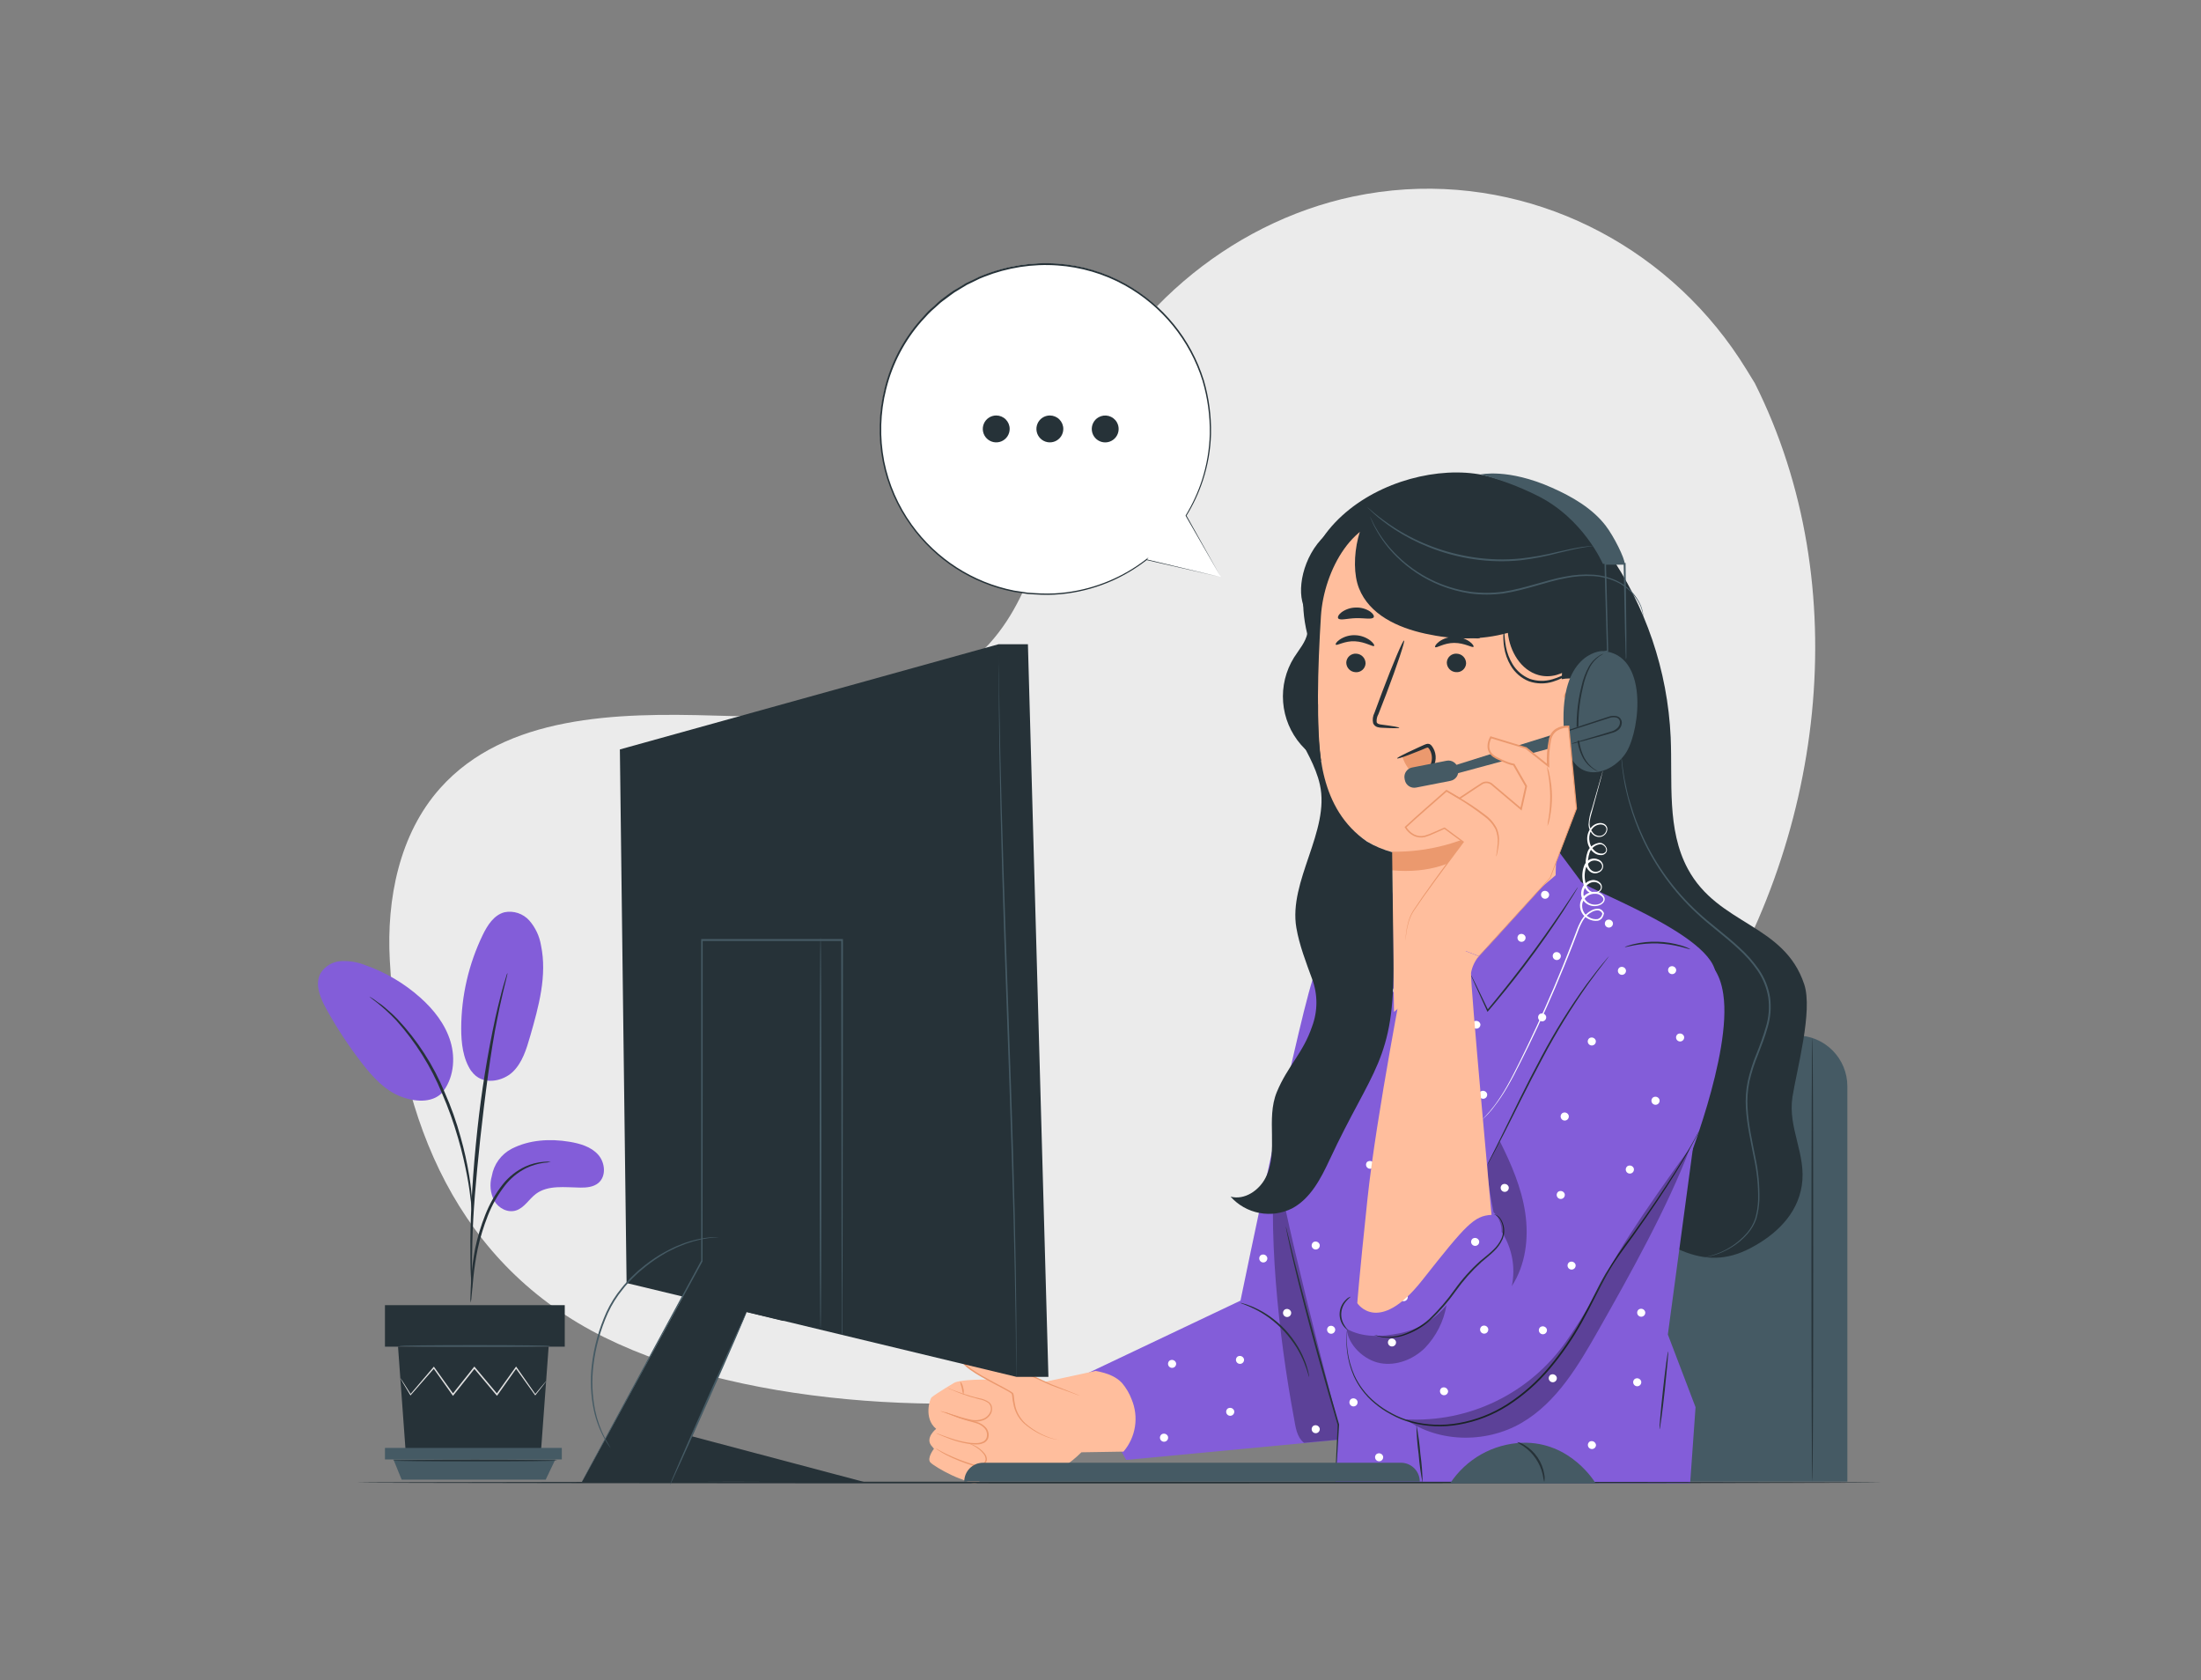 <svg width="655" height="500" viewBox="0 0 655 500" fill="none" xmlns="http://www.w3.org/2000/svg">
<rect x="0" y="0" width="655" height="500" fill="#808080" stroke="none"/>
<g clip-path="url(#clip0_118_2249)">
<path d="M522.21 114L519.66 109.85C498.17 74.85 459.31 53.85 418.34 56.35C413.069 56.679 407.828 57.391 402.66 58.48C365.41 66.36 332.99 94.17 319.56 129.8C311.66 150.75 309.45 174.87 294.45 191.5C274.94 213.14 241.81 213.82 212.68 212.93C183.55 212.04 150.4 212.79 131 234.52C118.84 248.13 115 267.52 116 285.71C118.59 333.96 136.52 376.46 179.82 397.91C223.12 419.36 290.22 421.91 337.61 412.47C403.94 399.26 467.07 363 505 306.92C542.93 250.84 552.57 174.5 522.21 114Z" fill="#EBEBEB"/>
<path d="M152.26 341.83C157.5 339.13 163.66 338.78 169.47 339.74C172.59 340.26 175.84 341.19 177.97 343.54C180.1 345.89 180.49 350.01 178.05 352.02C176.6 353.22 174.58 353.4 172.7 353.38C168.15 353.33 163.1 352.53 159.47 355.26C157.39 356.83 156.01 359.42 153.54 360.19C151.07 360.96 148.37 359.51 147.09 357.32C145.907 355.042 145.646 352.396 146.36 349.93C146.653 348.217 147.338 346.594 148.361 345.189C149.385 343.784 150.719 342.634 152.26 341.83Z" fill="#835DD9"/>
<path d="M140.27 318.69C143.47 323.26 149.69 321.74 152.58 318.96C155.47 316.18 156.68 312.12 157.79 308.27C160.32 299.46 162.88 290.27 160.99 281.27C160.539 278.552 159.345 276.012 157.54 273.93C156.628 272.902 155.461 272.131 154.157 271.696C152.853 271.261 151.457 271.176 150.11 271.45C146.97 272.28 145.03 275.35 143.62 278.28C139.467 286.905 137.29 296.348 137.25 305.92C137.25 310.37 137.76 315.04 140.25 318.72" fill="#835DD9"/>
<path d="M131.48 325.25C134.96 321.12 135.62 315.11 134.07 309.94C132.52 304.77 129.07 300.38 125.01 296.79C120.273 292.577 114.76 289.326 108.78 287.22C106.465 286.282 103.974 285.859 101.48 285.98C100.234 286.051 99.024 286.425 97.956 287.07C96.888 287.715 95.993 288.611 95.35 289.68C93.64 292.94 95.28 296.89 97.05 300.12C100.172 305.801 103.737 311.228 107.71 316.35C110.91 320.47 114.57 324.53 119.44 326.35C124.31 328.17 129.37 328 132 324.66" fill="#835DD9"/>
<path d="M140.06 387.63C140.226 386.952 140.323 386.258 140.35 385.56C140.49 384.04 140.68 382.15 140.9 379.89C141.179 377.097 141.603 374.32 142.17 371.57C142.91 368.226 143.913 364.946 145.17 361.76C146.411 358.58 148.094 355.59 150.17 352.88C151.864 350.676 154.031 348.878 156.51 347.62C158.199 346.799 160.009 346.252 161.87 346C162.568 345.972 163.262 345.871 163.94 345.7C163.242 345.622 162.538 345.622 161.84 345.7C159.913 345.846 158.027 346.334 156.27 347.14C153.665 348.373 151.379 350.19 149.59 352.45C147.424 355.198 145.675 358.251 144.4 361.51C143.111 364.75 142.108 368.096 141.4 371.51C140.862 374.292 140.491 377.104 140.29 379.93C140.11 382.34 140.05 384.29 140.01 385.64C139.955 386.303 139.972 386.971 140.06 387.63Z" fill="#263238"/>
<path d="M140.45 383.27C140.488 382.938 140.488 382.602 140.45 382.27V379.51C140.45 377.12 140.45 373.66 140.57 369.39C140.78 360.84 141.57 351.64 142.94 338.67C144.28 326.48 146.09 312.28 148 303.06C148.4 300.96 148.82 299.06 149.2 297.42C149.58 295.78 149.89 294.33 150.2 293.17C150.51 292.01 150.68 291.17 150.85 290.5C150.949 290.175 151.006 289.839 151.02 289.5C150.867 289.783 150.752 290.086 150.68 290.4C150.47 291.09 150.21 291.97 149.88 293.04C149.55 294.11 149.16 295.6 148.75 297.26C148.34 298.92 147.86 300.79 147.41 302.88C145.055 313.778 143.279 324.794 142.09 335.88C140.67 348.88 140.03 360.71 139.97 369.27C139.97 373.56 139.97 377.03 140.12 379.42C140.19 380.54 140.25 381.42 140.29 382.17C140.293 382.542 140.347 382.912 140.45 383.27Z" fill="#263238"/>
<path d="M140.5 360.45C140.576 359.492 140.576 358.529 140.5 357.57C140.337 354.957 140.043 352.354 139.62 349.77C138.993 345.939 138.148 342.146 137.09 338.41C135.842 333.825 134.244 329.341 132.31 325C128.999 316.968 124.255 309.605 118.31 303.27C117.28 302.188 116.184 301.169 115.03 300.22C114.52 299.8 114.08 299.37 113.62 299.04L112.35 298.16C111.61 297.569 110.824 297.038 110 296.57C109.86 296.75 113.43 298.86 117.94 303.65C123.666 310.043 128.262 317.364 131.53 325.3C133.415 329.63 135.012 334.08 136.31 338.62C137.55 342.8 138.38 346.62 139 349.87C139.62 353.12 139.94 355.76 140.15 357.6C140.199 358.557 140.316 359.51 140.5 360.45Z" fill="#263238"/>
<path d="M118.45 400.71L120.73 432.04H160.98L163.27 400.71H118.45Z" fill="#263238"/>
<path d="M168.07 388.36H114.56V400.71H168.07V388.36Z" fill="#263238"/>
<path d="M114.56 430.84V434.26H117.07H167.19V430.84H114.56Z" fill="#455A64"/>
<path d="M119.54 440.29L117.07 434.26H165.27L162.39 440.29H119.54Z" fill="#455A64"/>
<path d="M162.52 411C162.47 411.102 162.406 411.196 162.33 411.28C162.17 411.5 161.98 411.76 161.73 412.08L159.39 415.08L159.28 415.22L159.18 415.08L153.42 407.08H153.75L148.08 415.08L147.9 415.33L147.7 415.1L140.98 407.1H141.37C141.25 407.24 141.12 407.4 141 407.56L135 415.1L134.8 415.35L134.62 415.09L128.94 407.09H129.27C126.48 410.28 124.1 412.98 122.27 415.09L122.15 415.23L122.06 415.07C121.13 413.53 120.4 412.29 119.87 411.4C119.64 411 119.45 410.68 119.31 410.4C119.234 410.292 119.173 410.175 119.13 410.05C119.13 410.05 119.22 410.15 119.37 410.36L119.99 411.3L122.29 414.91H122.07L128.94 406.85L129.12 406.65L129.27 406.87L135 414.87H134.6L140.6 407.32L140.97 406.86L141.17 406.62L141.36 406.85C143.72 409.66 145.98 412.37 148.07 414.85H147.69L153.42 406.85L153.59 406.62L153.75 406.85L159.39 414.91H159.19L161.63 412L162.28 411.24C162.433 411.033 162.513 410.953 162.52 411Z" fill="#E0E0E0"/>
<path d="M163.83 400.5C163.83 400.64 153.74 400.75 141.31 400.75C128.88 400.75 118.78 400.64 118.78 400.5C118.78 400.36 128.86 400.25 141.31 400.25C153.76 400.25 163.83 400.36 163.83 400.5Z" fill="#455A64"/>
<path d="M165.86 434.6C165.86 434.74 154.86 434.85 141.38 434.85C127.9 434.85 116.9 434.74 116.9 434.6C116.9 434.46 127.9 434.35 141.38 434.35C154.86 434.35 165.86 434.46 165.86 434.6Z" fill="#263238"/>
<path d="M441.1 308.11H534.63C538.643 308.11 542.491 309.704 545.329 312.541C548.166 315.379 549.76 319.227 549.76 323.24V440.86H426V323.24C426 319.232 427.59 315.389 430.421 312.552C433.252 309.715 437.092 308.118 441.1 308.11Z" fill="#455A64"/>
<path d="M539.34 308.79C539.49 308.79 539.6 338.34 539.6 374.79C539.6 411.24 539.49 440.79 539.34 440.79C539.19 440.79 539.08 411.24 539.08 374.79C539.08 338.34 539.2 308.79 539.34 308.79Z" fill="#263238"/>
<path d="M478.36 164C489.742 180.295 496.268 199.484 497.18 219.34C497.76 232.64 495.97 246.81 502.28 258.53C511.34 275.35 530.93 274.78 536.93 292.91C539.54 300.8 534.73 318.15 533.43 326.36C531.96 335.68 537.66 343.51 536.19 352.84C534.84 361.39 528.44 367.49 520.76 371.47C513.92 375.01 507.6 375.11 500.49 372.16C486.93 366.55 475.65 360.63 466 349.59C452.44 334.09 448.34 312.59 446 292.16C440.894 246.978 441.926 201.314 449.07 156.41" fill="#263238"/>
<path d="M507.35 374.07C507.491 374.024 507.634 373.988 507.78 373.96C508.07 373.89 508.51 373.82 509.07 373.65C513.288 372.503 517.069 370.125 519.93 366.82C521.006 365.56 521.828 364.103 522.35 362.53C522.849 360.74 523.134 358.897 523.2 357.04C523.273 352.757 522.836 348.48 521.9 344.3C521.03 339.76 519.9 334.92 519.56 329.67C519.394 326.99 519.586 324.299 520.13 321.67C520.757 318.938 521.606 316.263 522.67 313.67C523.759 311.009 524.713 308.296 525.53 305.54C526.378 302.722 526.616 299.757 526.23 296.84C525.764 293.937 524.653 291.176 522.98 288.76C521.344 286.408 519.441 284.254 517.31 282.34C513.18 278.48 508.71 275.34 504.89 271.72C498.075 265.414 492.576 257.821 488.71 249.38C487.212 246.148 485.968 242.805 484.99 239.38C484.51 237.89 484.23 236.45 483.89 235.15C483.55 233.85 483.4 232.63 483.18 231.55C482.87 229.36 482.63 227.67 482.57 226.55C482.57 225.99 482.49 225.55 482.47 225.23C482.45 224.91 482.47 224.78 482.47 224.78C482.47 224.78 482.47 224.93 482.54 225.23C482.61 225.53 482.63 225.98 482.7 226.54C482.79 227.69 483.06 229.38 483.4 231.54C483.63 232.62 483.88 233.82 484.15 235.13C484.42 236.44 484.79 237.84 485.29 239.33C486.294 242.721 487.554 246.03 489.06 249.23C492.953 257.594 498.446 265.116 505.23 271.37C509.03 274.91 513.51 278.08 517.68 281.96C519.84 283.902 521.769 286.086 523.43 288.47C525.147 290.952 526.285 293.789 526.76 296.77C527.159 299.756 526.917 302.794 526.05 305.68C525.27 308.52 524.18 311.21 523.17 313.85C522.115 316.411 521.265 319.053 520.63 321.75C520.09 324.343 519.898 326.996 520.06 329.64C520.33 334.82 521.49 339.64 522.35 344.21C523.27 348.426 523.686 352.736 523.59 357.05C523.506 358.938 523.204 360.811 522.69 362.63C522.134 364.231 521.283 365.713 520.18 367C518.416 369.046 516.269 370.728 513.86 371.95C512.358 372.747 510.762 373.352 509.11 373.75C508.532 373.901 507.944 374.008 507.35 374.07Z" fill="#455A64"/>
<path d="M321.16 409.8L369.16 387.01C369.16 387.01 387.85 296.26 391.39 289.45C394.93 282.64 409.69 276.75 409.69 276.75L407.22 399.63L402.82 428L335.14 434.41L321.16 409.8Z" fill="#835DD9"/>
<path d="M280.21 431.3C279.94 431.3 278.61 432.12 279.72 434.23C280.83 436.34 288.97 443.31 291.36 440.88C293.75 438.45 290.1 435.49 290.1 435.49L280.21 431.3Z" fill="#FFBE9D"/>
<path d="M290.44 435.58C290.44 435.58 300.26 436.82 304.03 438.26C308.14 439.82 313.14 438.75 316.5 436.48C318.409 435.208 320.191 433.755 321.82 432.14L334.34 431.94C336.14 429.832 337.321 427.267 337.751 424.529C338.182 421.792 337.846 418.988 336.78 416.43C336.11 414.65 335.143 412.996 333.92 411.54C332.43 409.93 330.08 408.63 326.02 407.93L311.15 411.14C311.15 411.14 288.15 409.49 284.01 411.43C284.01 411.43 278.86 414.48 277.27 415.76C276.67 416.25 274.84 422.11 278.59 425.16C278.59 425.16 275.33 427.75 277.1 430.08L277.94 431.08C277.94 431.08 275.75 433.92 276.88 435.16C278.01 436.4 287.88 442.16 291.39 440.8C294.9 439.44 292 436.15 290.44 435.55" fill="#FFBE9D"/>
<path d="M281.06 420.09C281.475 420.212 281.882 420.359 282.28 420.53C283.05 420.82 284.18 421.24 285.6 421.69C286.3 421.92 287.08 422.15 287.93 422.37C288.78 422.59 289.69 422.78 290.64 423.09C291.673 423.373 292.608 423.937 293.34 424.72C293.743 425.154 294.023 425.688 294.15 426.266C294.276 426.845 294.245 427.447 294.06 428.01C293.825 428.576 293.396 429.041 292.85 429.32C292.336 429.572 291.78 429.728 291.21 429.78C290.163 429.842 289.113 429.785 288.08 429.61C286.349 429.33 284.648 428.888 283 428.29C281.59 427.79 280.48 427.29 279.71 426.99C279.302 426.842 278.91 426.655 278.54 426.43C278.958 426.541 279.369 426.678 279.77 426.84C280.55 427.12 281.68 427.55 283.09 428.01C284.718 428.562 286.391 428.974 288.09 429.24C289.082 429.395 290.088 429.442 291.09 429.38C291.608 429.334 292.114 429.191 292.58 428.96C293.033 428.723 293.387 428.333 293.58 427.86C293.741 427.374 293.773 426.854 293.671 426.353C293.569 425.851 293.338 425.384 293 425C292.318 424.27 291.45 423.741 290.49 423.47C289.57 423.16 288.65 422.96 287.81 422.72C286.97 422.48 286.18 422.23 285.48 421.99C284.06 421.5 282.95 420.99 282.19 420.7C281.795 420.532 281.416 420.328 281.06 420.09Z" fill="#EB996E"/>
<path d="M281.94 413C282.354 413.116 282.758 413.263 283.15 413.44C283.93 413.74 285.05 414.17 286.45 414.63C287.85 415.09 289.54 415.63 291.45 416.06C292.498 416.224 293.494 416.628 294.36 417.24C294.819 417.622 295.122 418.159 295.21 418.75C295.298 419.345 295.211 419.953 294.96 420.5C294.706 421.021 294.346 421.485 293.904 421.86C293.461 422.235 292.946 422.514 292.39 422.68C291.381 423.008 290.308 423.094 289.26 422.93C287.554 422.589 285.881 422.1 284.26 421.47L280.95 420.31C280.54 420.181 280.139 420.024 279.75 419.84C280.175 419.911 280.593 420.018 281 420.16L284.35 421.16C285.98 421.74 287.651 422.195 289.35 422.52C290.34 422.662 291.35 422.573 292.3 422.26C292.805 422.105 293.273 421.848 293.674 421.504C294.075 421.16 294.401 420.736 294.63 420.26C294.866 419.806 294.946 419.286 294.858 418.782C294.769 418.278 294.517 417.817 294.14 417.47C293.322 416.899 292.385 416.52 291.4 416.36C289.49 415.88 287.8 415.36 286.4 414.84C285 414.32 283.9 413.84 283.14 413.52C282.727 413.379 282.325 413.206 281.94 413Z" fill="#EB996E"/>
<path d="M286.67 415C286.465 414.347 286.315 413.678 286.22 413C285.994 412.35 285.83 411.681 285.73 411C286.207 411.52 286.517 412.172 286.62 412.87C286.87 413.555 286.888 414.304 286.67 415Z" fill="#EB996E"/>
<path d="M321.3 415.32L312.55 412C312.55 412 288.26 400.66 287.85 401.28C287.44 401.9 286.12 401.82 286.41 404.78C286.7 407.74 300.85 413.72 301.3 414.78C301.75 415.84 301 421 306.23 424.71C311.46 428.42 315.23 428.51 315.23 428.51" fill="#FFBE9D"/>
<path d="M315.23 428.42H315L314.4 428.36C313.63 428.238 312.871 428.054 312.13 427.81C309.403 426.881 306.883 425.431 304.71 423.54C303.238 422.162 302.196 420.387 301.71 418.43C301.459 417.354 301.285 416.261 301.19 415.16C301.173 415.034 301.143 414.91 301.1 414.79C301.043 414.693 300.964 414.611 300.87 414.55C300.642 414.384 300.405 414.231 300.16 414.09C299.67 413.8 299.16 413.52 298.62 413.24C296.52 412.11 294.27 410.98 292.01 409.68C290.851 409.027 289.727 408.316 288.64 407.55C288.077 407.155 287.549 406.714 287.06 406.23C286.8 405.982 286.574 405.699 286.39 405.39C286.291 405.22 286.223 405.034 286.19 404.84C286.17 404.661 286.17 404.48 286.19 404.3C286.11 403.576 286.238 402.844 286.56 402.19C286.759 401.881 287.021 401.619 287.33 401.42C287.455 401.339 287.57 401.241 287.67 401.13C287.67 401.13 287.67 401.13 287.75 401.04C287.798 401.003 287.859 400.985 287.92 400.99C287.976 400.984 288.033 400.984 288.09 400.99L288.36 401.06C289.67 401.46 290.88 401.99 292.09 402.49C294.49 403.49 296.78 404.49 298.96 405.49C303.33 407.49 307.23 409.27 310.51 410.81C311.33 411.18 312.1 411.57 312.84 411.89L314.98 412.73L318.41 414.09L320.57 414.96L321.12 415.2C321.25 415.2 321.31 415.28 321.31 415.29C321.31 415.3 321.24 415.29 321.11 415.23L320.54 415.04L318.35 414.23L314.89 413L312.73 412.19C311.97 411.88 311.2 411.5 310.38 411.13L298.8 405.9C296.61 404.9 294.32 403.9 291.92 402.9C290.72 402.41 289.5 401.9 288.24 401.49L288.02 401.44H287.94C287.94 401.44 287.94 401.38 287.94 401.34C288.22 401.52 288.01 401.4 288.07 401.44C287.95 401.588 287.809 401.716 287.65 401.82C287.383 401.984 287.157 402.206 286.99 402.47C286.708 403.058 286.597 403.713 286.67 404.36C286.663 404.673 286.736 404.982 286.88 405.26C287.047 405.538 287.249 405.793 287.48 406.02C287.953 406.486 288.465 406.911 289.01 407.29C290.09 408.07 291.22 408.75 292.34 409.4C294.59 410.7 296.82 411.84 298.93 412.97C299.46 413.26 299.93 413.54 300.48 413.85C300.738 413.997 300.988 414.157 301.23 414.33C301.375 414.428 301.493 414.563 301.57 414.72C301.62 414.866 301.654 415.017 301.67 415.17C301.765 416.259 301.928 417.342 302.16 418.41C302.617 420.315 303.61 422.05 305.02 423.41C307.151 425.296 309.617 426.764 312.29 427.74C313.018 427.997 313.763 428.201 314.52 428.35C314.78 428.41 314.98 428.43 315.12 428.45L315.23 428.42Z" fill="#EB996E"/>
<path d="M288.44 429.56C288.763 429.599 289.077 429.69 289.37 429.83C290.192 430.16 290.963 430.605 291.66 431.15C292.146 431.53 292.589 431.963 292.98 432.44C293.226 432.709 293.415 433.025 293.537 433.368C293.659 433.712 293.711 434.076 293.69 434.44C293.61 434.854 293.416 435.237 293.13 435.546C292.843 435.855 292.476 436.078 292.07 436.19C291.234 436.419 290.349 436.391 289.53 436.11C286.749 435.287 284.05 434.206 281.47 432.88C280.693 432.475 279.938 432.027 279.21 431.54C278.93 431.38 278.671 431.185 278.44 430.96C278.737 431.078 279.022 431.225 279.29 431.4C279.83 431.71 280.61 432.14 281.6 432.62C284.184 433.855 286.859 434.891 289.6 435.72C290.347 435.979 291.155 436.01 291.92 435.81C292.256 435.722 292.562 435.542 292.804 435.292C293.045 435.041 293.213 434.73 293.29 434.39C293.312 434.068 293.27 433.746 293.167 433.44C293.064 433.135 292.902 432.853 292.69 432.61C292.323 432.144 291.907 431.718 291.45 431.34C290.526 430.622 289.514 430.024 288.44 429.56Z" fill="#EB996E"/>
<g opacity="0.3">
<path d="M402.48 428C394.62 401.49 387.69 367.35 379.83 340.84C376.95 365.31 380.55 397.62 385.05 421.84C385.58 424.68 385.82 427.46 388.05 429.33L402.48 428Z" fill="black"/>
</g>
<path d="M389.61 409.8C389.5 409.8 389.17 408.07 388.1 405.42C387.471 403.875 386.718 402.384 385.85 400.96C384.766 399.232 383.527 397.605 382.15 396.1C380.752 394.611 379.219 393.255 377.57 392.05C376.218 391.072 374.786 390.209 373.29 389.47C370.73 388.21 369.01 387.75 369.04 387.65C369.457 387.699 369.866 387.796 370.26 387.94C370.734 388.06 371.198 388.213 371.65 388.4C372.263 388.614 372.864 388.861 373.45 389.14C374.99 389.845 376.463 390.689 377.85 391.66C379.542 392.864 381.113 394.231 382.54 395.74C383.938 397.283 385.184 398.957 386.26 400.74C387.124 402.195 387.857 403.725 388.45 405.31C388.72 405.98 388.88 406.61 389.05 407.16C389.204 407.627 389.324 408.105 389.41 408.59C389.515 408.986 389.582 409.391 389.61 409.8Z" fill="#263238"/>
<path d="M404.59 275.51C404.59 275.51 379.46 331.66 379.46 342C379.46 352.34 398.29 423.93 398.29 423.93C398.11 426.78 397.38 441.05 397.38 441.05L502.97 441.42L504.58 418.72L496.34 397.09L504.57 335.94C504.57 335.94 510.11 300.44 510.57 290.51C511.19 278.09 469.11 263.69 470.26 261.97L463 252.21L421.39 286L413.16 262.24L403.3 271.55L404.59 275.51Z" fill="#835DD9"/>
<path d="M473.74 290.45C462.31 309.78 441.4 345 441.4 345L403.92 387.74C403.92 387.74 401.47 409.45 406.37 416.11C411.27 422.77 419.68 427.32 419.68 427.32C419.68 427.32 429.57 427.32 442.14 416.81C454.71 406.3 489.38 362.87 489.38 362.87L501.29 348.5C501.29 348.5 515.49 313.62 512.84 295.87C511.84 289.02 508.9 286.18 505.02 283.04C495.25 275.17 480.13 279.64 473.74 290.45Z" fill="#835DD9"/>
<path d="M505.7 336.4C505.649 336.537 505.589 336.671 505.52 336.8C505.39 337.08 505.2 337.45 504.97 337.94C504.47 338.94 503.71 340.39 502.67 342.23C500.6 345.92 497.38 351.13 493.18 357.42C491.07 360.56 488.72 363.97 486.13 367.59C483.54 371.21 480.6 374.94 478.18 379.3C475.76 383.66 473.56 388.42 470.91 393.18C468.187 398.112 464.996 402.77 461.38 407.09C457.763 411.428 453.508 415.191 448.76 418.25C444.311 421.089 439.341 423.013 434.14 423.91C429.433 424.745 424.6 424.54 419.98 423.31C417.889 422.745 415.874 421.929 413.98 420.88C412.216 419.95 410.56 418.83 409.04 417.54C407.646 416.385 406.397 415.065 405.32 413.61C404.35 412.317 403.525 410.922 402.86 409.45C401.832 407.081 401.158 404.575 400.86 402.01C400.688 400.393 400.631 398.765 400.69 397.14C400.69 396.6 400.75 396.14 400.77 395.87C400.76 395.727 400.76 395.583 400.77 395.44C400.781 395.583 400.781 395.727 400.77 395.87C400.77 396.18 400.77 396.6 400.77 397.14C400.751 398.757 400.837 400.374 401.03 401.98C401.366 404.517 402.066 406.993 403.11 409.33C403.782 410.774 404.607 412.141 405.57 413.41C406.642 414.839 407.884 416.132 409.27 417.26C410.776 418.524 412.416 419.621 414.16 420.53C416.028 421.552 418.012 422.348 420.07 422.9C424.642 424.094 429.419 424.278 434.07 423.44C439.201 422.54 444.103 420.63 448.49 417.82C453.195 414.783 457.413 411.05 461 406.75C464.595 402.459 467.766 397.831 470.47 392.93C473.12 388.2 475.26 383.4 477.77 379.06C480.221 375.007 482.892 371.091 485.77 367.33C488.37 363.73 490.77 360.33 492.86 357.21C497.1 350.96 500.36 345.78 502.48 342.13C503.55 340.3 504.34 338.87 504.86 337.89L505.47 336.77C505.532 336.638 505.609 336.514 505.7 336.4Z" fill="#263238"/>
<path d="M402 385.83C402 385.9 401.47 386.23 400.78 387C399.861 387.975 399.295 389.229 399.172 390.563C399.049 391.897 399.376 393.233 400.1 394.36C400.63 395.24 401.1 395.67 401.1 395.73C401.1 395.79 400.47 395.45 399.81 394.57C398.948 393.403 398.546 391.96 398.68 390.516C398.815 389.071 399.477 387.727 400.54 386.74C400.927 386.301 401.435 385.984 402 385.83Z" fill="#263238"/>
<path d="M408.93 397.17C409.131 397.196 409.328 397.243 409.52 397.31L410.22 397.5L411.22 397.68C413.297 397.954 415.41 397.755 417.4 397.1C420.361 396.108 423.085 394.515 425.4 392.42C428.151 389.779 430.646 386.882 432.85 383.77C435.089 380.632 437.668 377.751 440.54 375.18C441.9 374.04 443.23 373.03 444.34 371.94C445.397 370.97 446.247 369.796 446.84 368.49C447.237 367.535 447.393 366.498 447.293 365.468C447.194 364.439 446.843 363.451 446.27 362.59C445.787 361.998 445.165 361.534 444.46 361.24C444.658 361.277 444.853 361.334 445.04 361.41C445.579 361.651 446.055 362.014 446.43 362.47C447.064 363.35 447.465 364.376 447.598 365.453C447.731 366.529 447.591 367.622 447.19 368.63C446.594 369.994 445.73 371.225 444.65 372.25C443.52 373.37 442.18 374.41 440.85 375.55C438.025 378.117 435.484 380.98 433.27 384.09C431.04 387.229 428.508 390.143 425.71 392.79C423.346 394.897 420.566 396.484 417.55 397.45C415.503 398.091 413.334 398.238 411.22 397.88L410.22 397.65C409.94 397.57 409.71 397.47 409.53 397.41C409.321 397.354 409.12 397.273 408.93 397.17Z" fill="#263238"/>
<path d="M478.83 284.51C478.704 284.719 478.563 284.919 478.41 285.11C478.08 285.53 477.66 286.11 477.13 286.78C475.99 288.2 474.42 290.32 472.5 292.96C467.606 299.896 463.154 307.134 459.17 314.63C454.45 323.39 450.55 331.52 447.56 337.32C446.08 340.23 444.86 342.57 443.97 344.17L443 346C442.891 346.219 442.76 346.427 442.61 346.62C442.685 346.388 442.782 346.163 442.9 345.95L443.84 344.06L447.27 337.15C450.17 331.3 454.03 323.15 458.75 314.37C462.738 306.85 467.249 299.619 472.25 292.73C474.25 290.12 475.82 288.02 477.01 286.64L478.37 285.03C478.504 284.84 478.658 284.666 478.83 284.51Z" fill="#263238"/>
<g opacity="0.3">
<path d="M400.8 395.44C405.67 398.08 411.03 397.8 416.47 396.74C421.962 395.642 426.908 392.682 430.47 388.36C429.647 393.173 427.392 397.627 424 401.14C420.54 404.53 415.52 406.49 410.76 405.62C406 404.75 401.18 400.27 400.76 395.44" fill="black"/>
</g>
<g opacity="0.3">
<path d="M446.9 366.58C449.991 371.345 451.07 377.141 449.9 382.7C454.03 376.38 455 368.38 453.9 360.91C452.8 353.44 449.75 346.39 446.37 339.64C446.37 339.64 442.65 345.94 442.61 346.64C442.43 350.28 443.77 357.12 444.47 360.69C445.404 361.586 446.1 362.701 446.496 363.933C446.893 365.165 446.976 366.477 446.74 367.75" fill="black"/>
</g>
<g opacity="0.3">
<path d="M417.32 421.6C427.26 429.35 442.01 429.71 452.88 423.35C463.35 417.22 469.8 406.18 475.78 395.63C485.05 379.29 496.35 359.08 502.97 341.5C502.97 341.5 484.42 366.81 478.83 377.72C475.103 385.095 470.873 392.206 466.17 399C460.848 406.656 453.652 412.82 445.27 416.904C436.888 420.989 427.599 422.857 418.29 422.33" fill="black"/>
</g>
<path d="M397.38 441C397.364 440.897 397.364 440.792 397.38 440.69C397.38 440.45 397.38 440.15 397.38 439.78C397.38 438.93 397.45 437.78 397.51 436.31C397.65 433.31 397.84 429.01 398.08 423.88V424C396.29 418 394.19 410.72 392.01 402.86C389.13 392.44 386.7 382.96 385.06 376.07C384.25 372.63 383.61 369.83 383.21 367.89C383.02 366.96 382.87 366.21 382.76 365.66C382.701 365.399 382.657 365.135 382.63 364.87C382.731 365.115 382.808 365.369 382.86 365.63L383.41 367.85C383.9 369.85 384.58 372.59 385.41 375.98C387.14 382.85 389.63 392.31 392.51 402.72C394.68 410.58 396.75 417.86 398.51 423.87V423.94C398.2 429.07 397.94 433.34 397.75 436.38C397.65 437.83 397.57 438.99 397.51 439.84C397.51 440.2 397.45 440.5 397.43 440.74C397.424 440.828 397.407 440.915 397.38 441Z" fill="#263238"/>
<path d="M503 282.46C503 282.54 501.92 282.16 500.19 281.73C497.934 281.161 495.625 280.826 493.3 280.73C490.974 280.666 488.648 280.847 486.36 281.27C484.6 281.6 483.53 281.9 483.51 281.82C483.732 281.677 483.975 281.569 484.23 281.5C484.903 281.268 485.587 281.071 486.28 280.91C488.573 280.375 490.926 280.139 493.28 280.21C495.652 280.281 498.004 280.658 500.28 281.33C500.961 281.528 501.629 281.768 502.28 282.05C502.78 282.3 503 282.42 503 282.46Z" fill="#263238"/>
<path d="M469.57 264C469.498 264.182 469.407 264.356 469.3 264.52L468.45 265.95C467.7 267.19 466.59 268.95 465.18 271.14C462.35 275.47 458.3 281.38 453.51 287.66C449.66 292.73 445.93 297.28 442.88 300.84L442.66 301.09L442.53 300.79C441.07 297.61 439.87 294.97 439 293.06C438.61 292.18 438.3 291.46 438.05 290.91C437.927 290.664 437.83 290.406 437.76 290.14C437.921 290.366 438.058 290.607 438.17 290.86C438.44 291.4 438.78 292.1 439.22 292.96C440.13 294.85 441.39 297.46 442.9 300.62L442.56 300.57C445.56 296.97 449.25 292.41 453.1 287.35C457.88 281.07 461.96 275.21 464.87 270.93L468.28 265.84L469.21 264.46C469.309 264.291 469.43 264.137 469.57 264Z" fill="#263238"/>
<path d="M493.88 425.27C493.73 425.27 494.19 420.06 494.88 413.67C495.57 407.28 496.28 402.12 496.42 402.14C496.56 402.16 496.1 407.34 495.42 413.73C494.74 420.12 494 425.28 493.88 425.27Z" fill="#263238"/>
<path d="M421.5 423.9C422.068 426.781 422.466 429.692 422.69 432.62C423.095 435.527 423.319 438.456 423.36 441.39C422.798 438.508 422.4 435.597 422.17 432.67C421.777 429.762 421.553 426.834 421.5 423.9Z" fill="#263238"/>
<path d="M474.91 309.69C474.861 309.492 474.766 309.308 474.632 309.153C474.498 308.999 474.329 308.88 474.139 308.804C473.949 308.729 473.744 308.7 473.54 308.72C473.337 308.74 473.141 308.809 472.97 308.92L472.9 308.98C472.743 309.12 472.625 309.298 472.558 309.497C472.492 309.696 472.478 309.91 472.518 310.116C472.558 310.322 472.652 310.514 472.789 310.673C472.926 310.832 473.103 310.953 473.301 311.023C473.499 311.094 473.711 311.111 473.918 311.074C474.125 311.037 474.319 310.947 474.48 310.812C474.642 310.678 474.765 310.504 474.839 310.307C474.912 310.11 474.933 309.897 474.9 309.69H474.91Z" fill="white"/>
<path d="M464.48 284.27C464.431 284.072 464.336 283.888 464.202 283.733C464.068 283.579 463.899 283.46 463.709 283.384C463.519 283.309 463.314 283.28 463.11 283.3C462.907 283.32 462.711 283.389 462.54 283.5L462.48 283.56C462.323 283.7 462.206 283.878 462.139 284.077C462.072 284.277 462.058 284.49 462.098 284.696C462.138 284.902 462.232 285.094 462.369 285.253C462.506 285.412 462.683 285.533 462.881 285.603C463.079 285.674 463.292 285.691 463.498 285.654C463.705 285.617 463.899 285.527 464.06 285.392C464.222 285.258 464.345 285.084 464.419 284.887C464.492 284.69 464.513 284.477 464.48 284.27Z" fill="white"/>
<path d="M440.55 304.74C440.501 304.541 440.406 304.357 440.272 304.203C440.138 304.049 439.969 303.929 439.779 303.854C439.589 303.779 439.384 303.75 439.18 303.77C438.977 303.79 438.781 303.859 438.61 303.97H438.55C438.393 304.109 438.275 304.287 438.208 304.486C438.141 304.684 438.126 304.897 438.166 305.103C438.206 305.309 438.298 305.501 438.435 305.661C438.571 305.82 438.747 305.941 438.944 306.012C439.142 306.084 439.354 306.102 439.561 306.066C439.768 306.03 439.961 305.941 440.123 305.808C440.285 305.675 440.41 305.501 440.485 305.305C440.559 305.109 440.582 304.897 440.55 304.69V304.74Z" fill="white"/>
<path d="M414.68 294.46C414.633 294.262 414.539 294.078 414.406 293.924C414.272 293.769 414.104 293.649 413.915 293.574C413.726 293.498 413.521 293.469 413.318 293.49C413.115 293.51 412.921 293.579 412.75 293.69L412.68 293.75C412.523 293.89 412.405 294.068 412.338 294.267C412.272 294.466 412.258 294.68 412.298 294.886C412.338 295.092 412.432 295.284 412.569 295.443C412.706 295.602 412.883 295.723 413.081 295.793C413.279 295.864 413.491 295.881 413.698 295.844C413.905 295.807 414.099 295.717 414.26 295.582C414.422 295.448 414.545 295.274 414.619 295.077C414.692 294.88 414.713 294.667 414.68 294.46Z" fill="white"/>
<path d="M410.11 284.33C410.061 284.131 409.966 283.947 409.832 283.793C409.698 283.639 409.529 283.519 409.339 283.444C409.149 283.368 408.944 283.34 408.74 283.36C408.537 283.38 408.341 283.448 408.17 283.56L408.1 283.62C407.939 283.759 407.817 283.939 407.746 284.14C407.676 284.342 407.66 284.558 407.7 284.768C407.739 284.978 407.833 285.173 407.972 285.335C408.11 285.497 408.289 285.62 408.49 285.692C408.691 285.763 408.908 285.78 409.118 285.742C409.327 285.704 409.524 285.611 409.687 285.473C409.849 285.335 409.973 285.157 410.046 284.957C410.118 284.756 410.137 284.54 410.1 284.33H410.11Z" fill="white"/>
<path d="M412.1 272.63C412.051 272.431 411.956 272.247 411.822 272.093C411.688 271.939 411.519 271.819 411.329 271.744C411.139 271.669 410.934 271.64 410.73 271.66C410.527 271.68 410.331 271.749 410.16 271.86L410.09 271.91C409.933 272.049 409.815 272.227 409.748 272.426C409.681 272.625 409.666 272.837 409.706 273.043C409.746 273.249 409.838 273.442 409.975 273.601C410.111 273.76 410.287 273.882 410.484 273.953C410.682 274.024 410.894 274.042 411.101 274.006C411.308 273.97 411.501 273.881 411.663 273.748C411.825 273.615 411.95 273.441 412.025 273.245C412.099 273.049 412.122 272.837 412.09 272.63H412.1Z" fill="white"/>
<path d="M397.77 288.73C397.721 288.532 397.626 288.348 397.492 288.193C397.358 288.039 397.189 287.92 396.999 287.844C396.809 287.769 396.604 287.74 396.4 287.76C396.197 287.78 396.001 287.849 395.83 287.96L395.76 288.01C395.603 288.149 395.485 288.327 395.418 288.526C395.351 288.725 395.336 288.938 395.376 289.144C395.416 289.35 395.508 289.542 395.645 289.701C395.781 289.86 395.957 289.982 396.154 290.053C396.352 290.124 396.564 290.142 396.771 290.106C396.977 290.071 397.171 289.982 397.333 289.848C397.495 289.715 397.62 289.542 397.695 289.346C397.769 289.15 397.792 288.937 397.76 288.73H397.77Z" fill="white"/>
<path d="M431 293.37C430.953 293.171 430.859 292.987 430.726 292.833C430.593 292.679 430.424 292.559 430.235 292.483C430.046 292.408 429.841 292.379 429.638 292.399C429.436 292.42 429.241 292.488 429.07 292.6L429 292.66C428.843 292.8 428.726 292.978 428.659 293.177C428.592 293.376 428.578 293.589 428.618 293.795C428.659 294.002 428.752 294.194 428.889 294.353C429.026 294.512 429.203 294.633 429.401 294.703C429.599 294.773 429.812 294.791 430.018 294.754C430.225 294.717 430.419 294.627 430.58 294.492C430.742 294.358 430.865 294.183 430.939 293.986C431.012 293.79 431.033 293.577 431 293.37Z" fill="white"/>
<path d="M402.86 314.24C402.811 314.041 402.716 313.857 402.582 313.703C402.448 313.549 402.279 313.429 402.089 313.354C401.899 313.279 401.694 313.25 401.49 313.27C401.287 313.29 401.091 313.359 400.92 313.47H400.85C400.693 313.609 400.575 313.787 400.508 313.986C400.441 314.184 400.426 314.397 400.466 314.603C400.506 314.809 400.598 315.001 400.735 315.161C400.871 315.32 401.047 315.441 401.244 315.512C401.442 315.584 401.654 315.602 401.861 315.566C402.068 315.53 402.261 315.441 402.423 315.308C402.585 315.175 402.71 315.001 402.785 314.805C402.859 314.609 402.882 314.397 402.85 314.19L402.86 314.24Z" fill="white"/>
<path d="M377.14 374.26C377.091 374.061 376.996 373.877 376.862 373.723C376.728 373.569 376.559 373.449 376.369 373.374C376.179 373.299 375.973 373.27 375.77 373.29C375.567 373.31 375.371 373.379 375.2 373.49L375.14 373.54C374.983 373.679 374.865 373.857 374.798 374.056C374.731 374.254 374.716 374.467 374.756 374.673C374.796 374.879 374.888 375.071 375.025 375.231C375.161 375.39 375.337 375.511 375.534 375.582C375.731 375.654 375.944 375.672 376.151 375.636C376.357 375.6 376.551 375.511 376.713 375.378C376.875 375.245 377 375.071 377.074 374.875C377.149 374.679 377.172 374.467 377.14 374.26Z" fill="white"/>
<path d="M386.32 339.64C386.271 339.441 386.176 339.257 386.042 339.103C385.908 338.949 385.739 338.829 385.549 338.754C385.359 338.678 385.153 338.65 384.95 338.67C384.747 338.69 384.551 338.759 384.38 338.87L384.31 338.93C384.153 339.07 384.035 339.248 383.968 339.447C383.901 339.646 383.887 339.859 383.928 340.066C383.968 340.272 384.062 340.464 384.199 340.623C384.336 340.782 384.512 340.903 384.71 340.973C384.908 341.043 385.121 341.061 385.328 341.024C385.535 340.987 385.729 340.897 385.89 340.762C386.051 340.628 386.175 340.453 386.249 340.256C386.322 340.06 386.343 339.847 386.31 339.64H386.32Z" fill="white"/>
<path d="M454 278.86C453.951 278.661 453.856 278.477 453.722 278.323C453.588 278.169 453.419 278.049 453.229 277.974C453.039 277.899 452.834 277.87 452.63 277.89C452.427 277.91 452.231 277.979 452.06 278.09L451.99 278.14C451.833 278.279 451.715 278.457 451.648 278.656C451.581 278.855 451.566 279.067 451.606 279.273C451.646 279.479 451.738 279.672 451.875 279.831C452.011 279.99 452.187 280.112 452.384 280.183C452.582 280.254 452.794 280.272 453.001 280.236C453.208 280.2 453.401 280.111 453.563 279.978C453.725 279.845 453.85 279.671 453.925 279.475C453.999 279.279 454.022 279.067 453.99 278.86H454Z" fill="white"/>
<path d="M486.24 347.78C486.191 347.581 486.096 347.397 485.962 347.243C485.828 347.089 485.659 346.969 485.469 346.894C485.279 346.819 485.074 346.79 484.87 346.81C484.667 346.83 484.471 346.899 484.3 347.01L484.23 347.07C484.069 347.21 483.947 347.389 483.877 347.591C483.806 347.792 483.79 348.008 483.83 348.218C483.869 348.428 483.963 348.623 484.102 348.786C484.241 348.948 484.419 349.07 484.62 349.142C484.822 349.213 485.038 349.231 485.248 349.192C485.458 349.154 485.654 349.061 485.817 348.923C485.98 348.786 486.103 348.607 486.176 348.407C486.248 348.206 486.267 347.99 486.23 347.78H486.24Z" fill="white"/>
<path d="M498.81 288.47C498.763 288.272 498.669 288.087 498.536 287.933C498.402 287.779 498.234 287.659 498.045 287.584C497.856 287.508 497.651 287.479 497.448 287.499C497.245 287.52 497.051 287.588 496.88 287.7L496.81 287.75C496.653 287.889 496.535 288.067 496.468 288.266C496.401 288.464 496.386 288.677 496.426 288.883C496.466 289.089 496.558 289.281 496.695 289.441C496.831 289.6 497.007 289.721 497.204 289.792C497.402 289.863 497.614 289.882 497.821 289.846C498.028 289.81 498.221 289.721 498.383 289.588C498.545 289.455 498.67 289.281 498.745 289.085C498.819 288.889 498.842 288.677 498.81 288.47Z" fill="white"/>
<path d="M493.88 327.31C493.831 327.111 493.736 326.927 493.602 326.773C493.468 326.619 493.299 326.499 493.109 326.424C492.919 326.348 492.714 326.32 492.51 326.34C492.307 326.36 492.111 326.428 491.94 326.54L491.87 326.6C491.709 326.739 491.587 326.919 491.516 327.12C491.446 327.322 491.43 327.538 491.47 327.748C491.509 327.958 491.603 328.153 491.742 328.315C491.88 328.477 492.059 328.6 492.26 328.672C492.461 328.743 492.678 328.76 492.888 328.722C493.097 328.684 493.294 328.591 493.457 328.453C493.619 328.315 493.743 328.137 493.816 327.937C493.888 327.736 493.907 327.52 493.87 327.31H493.88Z" fill="white"/>
<path d="M465.67 355.36C465.621 355.161 465.526 354.977 465.392 354.823C465.258 354.669 465.089 354.549 464.899 354.474C464.709 354.399 464.504 354.37 464.3 354.39C464.097 354.41 463.901 354.479 463.73 354.59L463.66 354.65C463.503 354.79 463.385 354.968 463.318 355.167C463.251 355.366 463.238 355.58 463.278 355.786C463.318 355.992 463.412 356.184 463.549 356.343C463.686 356.502 463.863 356.623 464.061 356.693C464.259 356.763 464.471 356.781 464.678 356.744C464.885 356.707 465.079 356.617 465.24 356.482C465.402 356.348 465.525 356.173 465.599 355.977C465.672 355.78 465.693 355.567 465.66 355.36H465.67Z" fill="white"/>
<path d="M466.86 332C466.811 331.802 466.716 331.618 466.582 331.463C466.448 331.309 466.279 331.19 466.089 331.114C465.899 331.039 465.694 331.01 465.49 331.03C465.287 331.05 465.091 331.119 464.92 331.23L464.85 331.29C464.689 331.43 464.567 331.609 464.496 331.811C464.426 332.012 464.41 332.229 464.45 332.438C464.489 332.648 464.583 332.844 464.722 333.006C464.86 333.168 465.039 333.291 465.24 333.362C465.441 333.433 465.658 333.451 465.868 333.413C466.077 333.374 466.274 333.281 466.437 333.144C466.599 333.006 466.723 332.828 466.796 332.627C466.868 332.426 466.887 332.21 466.85 332H466.86Z" fill="white"/>
<path d="M483.87 288.67C483.823 288.472 483.729 288.288 483.596 288.133C483.462 287.979 483.294 287.859 483.105 287.784C482.916 287.708 482.711 287.679 482.508 287.7C482.305 287.72 482.11 287.789 481.94 287.9L481.87 287.96C481.713 288.1 481.595 288.278 481.528 288.477C481.461 288.676 481.448 288.89 481.488 289.096C481.528 289.302 481.622 289.494 481.759 289.653C481.896 289.812 482.073 289.933 482.271 290.003C482.469 290.073 482.681 290.091 482.888 290.054C483.095 290.017 483.289 289.927 483.45 289.792C483.611 289.658 483.735 289.484 483.809 289.287C483.882 289.09 483.903 288.877 483.87 288.67Z" fill="white"/>
<path d="M461 266.05C460.953 265.852 460.859 265.668 460.726 265.513C460.592 265.359 460.424 265.239 460.235 265.164C460.046 265.088 459.841 265.059 459.638 265.08C459.435 265.1 459.241 265.168 459.07 265.28L459 265.33C458.843 265.469 458.725 265.647 458.658 265.846C458.591 266.045 458.576 266.257 458.616 266.463C458.656 266.669 458.748 266.861 458.885 267.021C459.021 267.18 459.197 267.301 459.394 267.373C459.592 267.444 459.804 267.462 460.011 267.426C460.217 267.39 460.411 267.301 460.573 267.168C460.735 267.035 460.86 266.861 460.934 266.665C461.009 266.469 461.032 266.257 461 266.05Z" fill="white"/>
<path d="M460.13 302.52C460.084 302.32 459.989 302.135 459.856 301.979C459.722 301.824 459.552 301.703 459.362 301.627C459.171 301.552 458.965 301.523 458.761 301.545C458.557 301.566 458.361 301.636 458.19 301.75L458.13 301.8C457.973 301.939 457.855 302.117 457.788 302.316C457.721 302.515 457.706 302.727 457.746 302.933C457.786 303.139 457.878 303.332 458.015 303.491C458.151 303.65 458.327 303.772 458.524 303.843C458.722 303.914 458.934 303.932 459.141 303.896C459.348 303.86 459.541 303.771 459.703 303.638C459.865 303.505 459.99 303.331 460.065 303.135C460.139 302.939 460.162 302.727 460.13 302.52Z" fill="white"/>
<path d="M430.89 413.77C430.841 413.578 430.747 413.4 430.617 413.25C430.486 413.101 430.322 412.984 430.139 412.909C429.955 412.834 429.756 412.803 429.558 412.819C429.361 412.835 429.169 412.897 429 413L428.93 413.05C428.773 413.189 428.655 413.367 428.588 413.566C428.521 413.764 428.506 413.977 428.546 414.183C428.586 414.389 428.678 414.581 428.815 414.741C428.951 414.9 429.127 415.021 429.324 415.092C429.521 415.163 429.734 415.182 429.941 415.146C430.147 415.11 430.341 415.021 430.503 414.888C430.665 414.754 430.79 414.581 430.864 414.385C430.939 414.189 430.962 413.977 430.93 413.77H430.89Z" fill="white"/>
<path d="M397.34 395.47C397.291 395.271 397.196 395.087 397.062 394.933C396.928 394.779 396.759 394.659 396.569 394.584C396.379 394.509 396.173 394.48 395.97 394.5C395.767 394.52 395.571 394.589 395.4 394.7L395.33 394.76C395.173 394.9 395.055 395.078 394.988 395.277C394.921 395.476 394.907 395.689 394.948 395.896C394.988 396.102 395.082 396.294 395.219 396.453C395.356 396.612 395.532 396.733 395.73 396.803C395.928 396.873 396.141 396.891 396.348 396.854C396.555 396.817 396.749 396.727 396.91 396.592C397.071 396.458 397.195 396.283 397.269 396.087C397.342 395.89 397.363 395.677 397.33 395.47H397.34Z" fill="white"/>
<path d="M370.21 404.44C370.161 404.242 370.066 404.058 369.932 403.903C369.798 403.749 369.629 403.63 369.439 403.554C369.249 403.479 369.044 403.45 368.84 403.47C368.637 403.49 368.441 403.559 368.27 403.67L368.21 403.72C368.053 403.859 367.935 404.037 367.868 404.236C367.801 404.435 367.786 404.647 367.826 404.854C367.866 405.06 367.958 405.252 368.095 405.411C368.231 405.57 368.407 405.692 368.604 405.763C368.802 405.834 369.014 405.852 369.221 405.816C369.427 405.781 369.621 405.692 369.783 405.558C369.945 405.425 370.07 405.252 370.144 405.056C370.219 404.86 370.242 404.647 370.21 404.44Z" fill="white"/>
<path d="M367.31 419.89C367.261 419.691 367.166 419.507 367.032 419.353C366.898 419.199 366.729 419.079 366.539 419.004C366.349 418.928 366.144 418.9 365.94 418.92C365.737 418.94 365.541 419.009 365.37 419.12L365.3 419.17C365.143 419.309 365.025 419.487 364.958 419.686C364.891 419.884 364.876 420.097 364.916 420.303C364.956 420.509 365.048 420.701 365.185 420.861C365.321 421.02 365.497 421.141 365.694 421.212C365.892 421.283 366.104 421.302 366.311 421.266C366.518 421.23 366.711 421.141 366.873 421.008C367.035 420.874 367.16 420.701 367.235 420.505C367.309 420.309 367.332 420.097 367.3 419.89H367.31Z" fill="white"/>
<path d="M392.74 425.06C392.691 424.861 392.596 424.677 392.462 424.523C392.328 424.369 392.159 424.249 391.969 424.174C391.779 424.098 391.574 424.07 391.37 424.09C391.167 424.11 390.971 424.178 390.8 424.29L390.74 424.35C390.583 424.49 390.466 424.668 390.399 424.867C390.332 425.066 390.318 425.279 390.358 425.485C390.398 425.692 390.492 425.884 390.629 426.043C390.766 426.202 390.943 426.323 391.141 426.393C391.339 426.463 391.552 426.481 391.758 426.444C391.965 426.407 392.159 426.317 392.32 426.182C392.482 426.047 392.605 425.873 392.679 425.676C392.752 425.48 392.773 425.267 392.74 425.06Z" fill="white"/>
<path d="M384.24 390.46C384.191 390.262 384.096 390.078 383.962 389.923C383.828 389.769 383.659 389.65 383.469 389.574C383.279 389.499 383.074 389.47 382.87 389.49C382.667 389.51 382.471 389.579 382.3 389.69L382.23 389.75C382.069 389.89 381.947 390.069 381.877 390.271C381.806 390.472 381.79 390.689 381.83 390.898C381.869 391.108 381.963 391.304 382.102 391.466C382.241 391.628 382.419 391.751 382.62 391.822C382.822 391.893 383.038 391.911 383.248 391.872C383.458 391.834 383.654 391.741 383.817 391.604C383.98 391.466 384.103 391.288 384.176 391.087C384.248 390.886 384.267 390.67 384.23 390.46H384.24Z" fill="white"/>
<path d="M415.44 399.26C415.393 399.06 415.299 398.874 415.165 398.719C415.032 398.563 414.862 398.443 414.671 398.367C414.481 398.291 414.275 398.263 414.071 398.284C413.866 398.306 413.671 398.376 413.5 398.49L413.44 398.54C413.283 398.679 413.165 398.857 413.098 399.056C413.031 399.254 413.016 399.467 413.056 399.673C413.096 399.879 413.188 400.071 413.325 400.231C413.461 400.39 413.637 400.511 413.834 400.582C414.031 400.653 414.244 400.672 414.451 400.636C414.657 400.6 414.851 400.511 415.013 400.378C415.175 400.244 415.3 400.071 415.374 399.875C415.449 399.679 415.472 399.467 415.44 399.26Z" fill="white"/>
<path d="M489.61 390.41C489.565 390.21 489.472 390.024 489.339 389.869C489.207 389.713 489.038 389.592 488.848 389.516C488.658 389.441 488.452 389.412 488.249 389.434C488.045 389.455 487.85 389.526 487.68 389.64L487.61 389.69C487.453 389.829 487.335 390.007 487.268 390.206C487.201 390.404 487.186 390.617 487.226 390.823C487.266 391.029 487.358 391.221 487.495 391.381C487.631 391.54 487.807 391.661 488.004 391.732C488.202 391.803 488.414 391.822 488.621 391.786C488.828 391.75 489.021 391.661 489.183 391.528C489.345 391.394 489.47 391.221 489.545 391.025C489.619 390.829 489.642 390.617 489.61 390.41Z" fill="white"/>
<path d="M443.72 434.38C443.671 434.181 443.576 433.997 443.442 433.843C443.308 433.689 443.139 433.569 442.949 433.494C442.759 433.419 442.554 433.39 442.35 433.41C442.147 433.43 441.951 433.499 441.78 433.61L441.71 433.67C441.553 433.81 441.435 433.988 441.369 434.187C441.302 434.386 441.288 434.6 441.328 434.806C441.368 435.012 441.462 435.204 441.599 435.363C441.736 435.522 441.913 435.643 442.111 435.713C442.309 435.783 442.522 435.801 442.728 435.764C442.935 435.727 443.129 435.637 443.29 435.502C443.452 435.368 443.575 435.194 443.649 434.997C443.722 434.8 443.743 434.587 443.71 434.38H443.72Z" fill="white"/>
<path d="M463.29 409.9C463.243 409.702 463.149 409.518 463.016 409.363C462.883 409.209 462.714 409.089 462.525 409.014C462.336 408.938 462.131 408.909 461.928 408.93C461.726 408.95 461.531 409.019 461.36 409.13L461.29 409.19C461.133 409.33 461.016 409.508 460.949 409.707C460.882 409.906 460.868 410.12 460.908 410.326C460.949 410.532 461.042 410.724 461.179 410.883C461.316 411.042 461.493 411.163 461.691 411.233C461.889 411.303 462.102 411.321 462.308 411.284C462.515 411.247 462.709 411.157 462.87 411.022C463.032 410.888 463.155 410.714 463.229 410.517C463.302 410.32 463.324 410.107 463.29 409.9Z" fill="white"/>
<path d="M474.92 429.81C474.875 429.611 474.784 429.426 474.653 429.269C474.522 429.113 474.356 428.99 474.168 428.911C473.981 428.831 473.777 428.798 473.573 428.814C473.37 428.829 473.174 428.893 473 429L472.94 429.06C472.783 429.2 472.665 429.378 472.598 429.577C472.532 429.776 472.518 429.99 472.558 430.196C472.598 430.402 472.692 430.594 472.829 430.753C472.966 430.912 473.143 431.033 473.341 431.103C473.539 431.174 473.751 431.191 473.958 431.154C474.165 431.117 474.359 431.027 474.52 430.892C474.682 430.758 474.805 430.584 474.879 430.387C474.952 430.19 474.973 429.977 474.94 429.77L474.92 429.81Z" fill="white"/>
<path d="M442.57 325.55C442.521 325.351 442.426 325.167 442.292 325.013C442.158 324.859 441.989 324.739 441.799 324.664C441.609 324.589 441.403 324.56 441.2 324.58C440.997 324.6 440.801 324.669 440.63 324.78L440.56 324.84C440.403 324.98 440.285 325.158 440.218 325.357C440.151 325.556 440.137 325.769 440.178 325.976C440.218 326.182 440.312 326.374 440.449 326.533C440.586 326.692 440.762 326.813 440.96 326.883C441.158 326.953 441.371 326.971 441.578 326.934C441.785 326.897 441.979 326.807 442.14 326.672C442.301 326.538 442.425 326.363 442.499 326.167C442.572 325.97 442.593 325.757 442.56 325.55H442.57Z" fill="white"/>
<path d="M468.9 376.38C468.851 376.181 468.756 375.997 468.622 375.843C468.488 375.689 468.319 375.569 468.129 375.494C467.939 375.419 467.733 375.39 467.53 375.41C467.327 375.43 467.131 375.499 466.96 375.61L466.89 375.66C466.733 375.799 466.615 375.977 466.548 376.176C466.481 376.375 466.466 376.587 466.506 376.793C466.546 376.999 466.638 377.192 466.775 377.351C466.911 377.51 467.087 377.632 467.284 377.703C467.481 377.774 467.694 377.792 467.901 377.756C468.107 377.72 468.301 377.631 468.463 377.498C468.625 377.365 468.75 377.191 468.824 376.995C468.899 376.799 468.922 376.587 468.89 376.38H468.9Z" fill="white"/>
<path d="M460.36 395.63C460.311 395.431 460.216 395.247 460.082 395.093C459.948 394.939 459.779 394.819 459.589 394.744C459.399 394.669 459.194 394.64 458.99 394.66C458.787 394.68 458.591 394.749 458.42 394.86L458.35 394.91C458.193 395.049 458.075 395.227 458.008 395.426C457.941 395.625 457.926 395.837 457.966 396.043C458.006 396.249 458.098 396.442 458.235 396.601C458.371 396.76 458.547 396.882 458.744 396.953C458.942 397.024 459.154 397.042 459.361 397.006C459.568 396.97 459.761 396.881 459.923 396.748C460.085 396.615 460.21 396.441 460.285 396.245C460.359 396.049 460.382 395.837 460.35 395.63H460.36Z" fill="white"/>
<path d="M488.43 411.09C488.381 410.891 488.286 410.707 488.152 410.553C488.018 410.399 487.849 410.279 487.659 410.204C487.469 410.129 487.264 410.1 487.06 410.12C486.857 410.14 486.661 410.209 486.49 410.32L486.42 410.38C486.263 410.52 486.145 410.698 486.078 410.897C486.012 411.096 485.998 411.31 486.038 411.516C486.078 411.722 486.172 411.914 486.309 412.073C486.446 412.232 486.623 412.353 486.821 412.423C487.019 412.493 487.231 412.511 487.438 412.474C487.645 412.437 487.839 412.347 488 412.212C488.162 412.078 488.285 411.904 488.359 411.707C488.432 411.51 488.453 411.297 488.42 411.09H488.43Z" fill="white"/>
<path d="M411.62 433.42C411.574 433.22 411.479 433.034 411.346 432.879C411.212 432.724 411.042 432.603 410.852 432.527C410.661 432.451 410.455 432.423 410.251 432.444C410.047 432.466 409.851 432.536 409.68 432.65L409.61 432.7C409.453 432.839 409.335 433.017 409.268 433.216C409.201 433.414 409.186 433.627 409.226 433.833C409.266 434.039 409.358 434.231 409.495 434.391C409.631 434.55 409.807 434.671 410.004 434.742C410.202 434.814 410.414 434.832 410.621 434.796C410.828 434.76 411.021 434.671 411.183 434.538C411.345 434.405 411.47 434.231 411.545 434.035C411.619 433.839 411.642 433.627 411.61 433.42H411.62Z" fill="white"/>
<path d="M347.62 427.57C347.571 427.371 347.476 427.187 347.342 427.033C347.208 426.879 347.039 426.759 346.849 426.684C346.659 426.609 346.454 426.58 346.25 426.6C346.047 426.62 345.851 426.689 345.68 426.8L345.61 426.86C345.449 427 345.327 427.179 345.256 427.381C345.186 427.582 345.17 427.798 345.21 428.008C345.249 428.218 345.343 428.413 345.482 428.576C345.62 428.738 345.799 428.861 346 428.932C346.201 429.003 346.418 429.021 346.628 428.982C346.837 428.944 347.034 428.851 347.197 428.713C347.359 428.576 347.483 428.398 347.556 428.197C347.628 427.996 347.647 427.78 347.61 427.57H347.62Z" fill="white"/>
<path d="M404 417.06C403.951 416.861 403.856 416.677 403.722 416.523C403.588 416.369 403.419 416.249 403.229 416.174C403.039 416.098 402.834 416.07 402.63 416.09C402.427 416.11 402.231 416.178 402.06 416.29L401.99 416.35C401.829 416.489 401.707 416.669 401.637 416.87C401.566 417.072 401.55 417.288 401.59 417.498C401.629 417.708 401.723 417.903 401.862 418.065C402.001 418.227 402.179 418.35 402.38 418.422C402.582 418.493 402.798 418.51 403.008 418.472C403.218 418.434 403.414 418.341 403.577 418.203C403.74 418.065 403.863 417.887 403.936 417.687C404.008 417.486 404.027 417.27 403.99 417.06H404Z" fill="white"/>
<path d="M350 405.63C349.953 405.43 349.859 405.244 349.725 405.089C349.592 404.933 349.422 404.813 349.231 404.737C349.041 404.661 348.835 404.633 348.631 404.654C348.427 404.676 348.231 404.746 348.06 404.86L348 404.91C347.843 405.049 347.725 405.227 347.658 405.426C347.591 405.624 347.576 405.837 347.616 406.043C347.656 406.249 347.748 406.441 347.885 406.601C348.021 406.76 348.197 406.881 348.394 406.952C348.592 407.023 348.804 407.042 349.011 407.006C349.217 406.97 349.411 406.881 349.573 406.748C349.735 406.615 349.86 406.441 349.934 406.245C350.009 406.049 350.032 405.837 350 405.63Z" fill="white"/>
<path d="M440.2 369.33C440.151 369.131 440.056 368.947 439.922 368.793C439.788 368.639 439.619 368.519 439.429 368.444C439.239 368.368 439.033 368.34 438.83 368.36C438.627 368.38 438.431 368.448 438.26 368.56L438.19 368.61C438.033 368.749 437.915 368.927 437.848 369.126C437.781 369.324 437.766 369.537 437.806 369.743C437.846 369.949 437.938 370.141 438.075 370.301C438.211 370.46 438.387 370.581 438.584 370.652C438.781 370.723 438.994 370.742 439.201 370.706C439.407 370.67 439.601 370.581 439.763 370.448C439.925 370.314 440.05 370.141 440.124 369.945C440.199 369.749 440.222 369.537 440.19 369.33H440.2Z" fill="white"/>
<path d="M421.32 314.24C421.271 314.041 421.176 313.857 421.042 313.703C420.908 313.549 420.739 313.429 420.549 313.354C420.359 313.279 420.154 313.25 419.95 313.27C419.747 313.29 419.551 313.359 419.38 313.47H419.31C419.153 313.609 419.035 313.787 418.968 313.986C418.901 314.184 418.886 314.397 418.926 314.603C418.966 314.809 419.058 315.001 419.195 315.161C419.331 315.32 419.507 315.441 419.704 315.512C419.902 315.584 420.114 315.602 420.321 315.566C420.528 315.53 420.721 315.441 420.883 315.308C421.045 315.175 421.17 315.001 421.245 314.805C421.319 314.609 421.342 314.397 421.31 314.19L421.32 314.24Z" fill="white"/>
<path d="M416.6 362C416.551 361.802 416.456 361.618 416.322 361.463C416.188 361.309 416.019 361.19 415.829 361.114C415.639 361.039 415.433 361.01 415.23 361.03C415.027 361.05 414.831 361.119 414.66 361.23L414.6 361.29C414.443 361.43 414.325 361.608 414.258 361.807C414.191 362.007 414.178 362.22 414.218 362.426C414.258 362.632 414.352 362.824 414.489 362.983C414.626 363.142 414.802 363.263 415 363.333C415.198 363.404 415.411 363.421 415.618 363.384C415.825 363.347 416.019 363.257 416.18 363.122C416.341 362.988 416.465 362.814 416.539 362.617C416.612 362.42 416.633 362.207 416.6 362Z" fill="white"/>
<path d="M408.92 346.43C408.871 346.231 408.776 346.047 408.642 345.893C408.508 345.739 408.339 345.619 408.149 345.544C407.959 345.469 407.753 345.44 407.55 345.46C407.347 345.48 407.151 345.549 406.98 345.66H406.92C406.763 345.799 406.645 345.977 406.578 346.176C406.511 346.374 406.496 346.587 406.536 346.793C406.576 346.999 406.668 347.191 406.805 347.351C406.941 347.51 407.117 347.631 407.314 347.702C407.511 347.773 407.724 347.792 407.931 347.756C408.137 347.72 408.331 347.631 408.493 347.498C408.655 347.365 408.78 347.191 408.854 346.995C408.929 346.799 408.952 346.587 408.92 346.38V346.43Z" fill="white"/>
<path d="M442.89 395.41C442.841 395.211 442.746 395.027 442.612 394.873C442.478 394.719 442.309 394.599 442.119 394.524C441.929 394.449 441.724 394.42 441.52 394.44C441.317 394.46 441.121 394.529 440.95 394.64L440.88 394.7C440.719 394.839 440.597 395.019 440.527 395.22C440.456 395.422 440.44 395.638 440.48 395.848C440.519 396.058 440.613 396.253 440.752 396.415C440.89 396.577 441.069 396.7 441.27 396.772C441.471 396.843 441.688 396.861 441.898 396.822C442.108 396.784 442.304 396.691 442.467 396.553C442.629 396.416 442.753 396.237 442.826 396.037C442.898 395.836 442.917 395.62 442.88 395.41H442.89Z" fill="white"/>
<path d="M418.94 385.8C418.897 385.598 418.806 385.409 418.674 385.25C418.542 385.091 418.372 384.966 418.181 384.887C417.99 384.809 417.783 384.778 417.577 384.797C417.371 384.817 417.173 384.886 417 385L416.93 385.06C416.773 385.2 416.655 385.378 416.588 385.577C416.522 385.776 416.508 385.99 416.548 386.196C416.588 386.402 416.682 386.594 416.819 386.753C416.956 386.912 417.133 387.033 417.331 387.103C417.529 387.173 417.741 387.191 417.948 387.154C418.155 387.117 418.349 387.027 418.51 386.892C418.672 386.758 418.795 386.584 418.869 386.387C418.942 386.19 418.963 385.977 418.93 385.77L418.94 385.8Z" fill="white"/>
<path d="M429.19 333.05C429.143 332.852 429.049 332.668 428.916 332.513C428.782 332.359 428.614 332.239 428.425 332.164C428.236 332.088 428.031 332.059 427.828 332.08C427.625 332.1 427.43 332.168 427.26 332.28L427.19 332.33C427.033 332.469 426.915 332.647 426.848 332.846C426.781 333.045 426.766 333.257 426.806 333.463C426.846 333.669 426.938 333.861 427.075 334.021C427.211 334.18 427.387 334.301 427.584 334.373C427.781 334.444 427.994 334.462 428.201 334.426C428.407 334.39 428.601 334.301 428.763 334.168C428.925 334.035 429.05 333.861 429.124 333.665C429.199 333.469 429.222 333.257 429.19 333.05Z" fill="white"/>
<path d="M392.74 370.4C392.691 370.201 392.596 370.018 392.462 369.863C392.328 369.709 392.159 369.589 391.969 369.514C391.779 369.439 391.574 369.41 391.37 369.43C391.167 369.45 390.971 369.519 390.8 369.63L390.74 369.69C390.583 369.83 390.466 370.008 390.399 370.207C390.332 370.406 390.318 370.62 390.358 370.826C390.398 371.032 390.492 371.224 390.629 371.383C390.766 371.542 390.943 371.663 391.141 371.733C391.339 371.803 391.552 371.821 391.758 371.784C391.965 371.747 392.159 371.657 392.32 371.522C392.482 371.388 392.605 371.214 392.679 371.017C392.752 370.82 392.773 370.607 392.74 370.4Z" fill="white"/>
<path d="M449 353.26C448.951 353.061 448.856 352.877 448.722 352.723C448.588 352.569 448.419 352.449 448.229 352.374C448.039 352.299 447.834 352.27 447.63 352.29C447.427 352.31 447.231 352.379 447.06 352.49L446.99 352.54C446.833 352.679 446.715 352.857 446.648 353.056C446.581 353.254 446.566 353.467 446.606 353.673C446.646 353.879 446.738 354.071 446.875 354.231C447.011 354.39 447.187 354.511 447.384 354.582C447.582 354.654 447.794 354.672 448.001 354.636C448.208 354.6 448.401 354.511 448.563 354.378C448.725 354.245 448.85 354.071 448.925 353.875C448.999 353.679 449.022 353.467 448.99 353.26H449Z" fill="white"/>
<path d="M501.19 308.5C501.141 308.302 501.046 308.118 500.912 307.963C500.778 307.809 500.609 307.69 500.419 307.614C500.229 307.539 500.024 307.51 499.82 307.53C499.617 307.55 499.421 307.619 499.25 307.73L499.18 307.79C499.023 307.93 498.905 308.108 498.838 308.307C498.772 308.507 498.758 308.72 498.798 308.926C498.838 309.132 498.932 309.324 499.069 309.483C499.206 309.642 499.383 309.763 499.581 309.833C499.779 309.904 499.991 309.921 500.198 309.884C500.405 309.847 500.599 309.757 500.76 309.622C500.922 309.488 501.045 309.314 501.119 309.117C501.192 308.92 501.213 308.707 501.18 308.5H501.19Z" fill="white"/>
<path d="M480 274.61C479.951 274.411 479.856 274.227 479.722 274.073C479.588 273.919 479.419 273.799 479.229 273.724C479.039 273.649 478.834 273.62 478.63 273.64C478.427 273.66 478.231 273.729 478.06 273.84L477.99 273.9C477.833 274.04 477.716 274.218 477.649 274.417C477.582 274.616 477.568 274.83 477.608 275.036C477.648 275.242 477.742 275.434 477.879 275.593C478.016 275.752 478.193 275.873 478.391 275.943C478.589 276.013 478.802 276.031 479.008 275.994C479.215 275.957 479.409 275.867 479.57 275.732C479.732 275.598 479.855 275.423 479.929 275.227C480.002 275.03 480.023 274.817 479.99 274.61H480Z" fill="white"/>
<path d="M438.94 278.86C438.891 278.661 438.796 278.477 438.662 278.323C438.528 278.169 438.359 278.049 438.169 277.974C437.979 277.899 437.773 277.87 437.57 277.89C437.367 277.91 437.171 277.979 437 278.09L436.93 278.14C436.773 278.279 436.655 278.457 436.588 278.656C436.521 278.855 436.506 279.067 436.546 279.273C436.586 279.479 436.678 279.672 436.815 279.831C436.951 279.99 437.127 280.112 437.324 280.183C437.521 280.254 437.734 280.272 437.941 280.236C438.147 280.2 438.341 280.111 438.503 279.978C438.665 279.845 438.79 279.671 438.864 279.475C438.939 279.279 438.962 279.067 438.93 278.86H438.94Z" fill="white"/>
<path d="M397.05 157.21C389.18 162.21 386.05 172.72 387.53 178.93C388.29 182.06 389.71 185.21 389.09 188.36C388.56 191.09 386.59 193.28 385.09 195.64C382.618 199.613 381.483 204.272 381.85 208.936C382.216 213.601 384.066 218.025 387.128 221.563C390.189 225.101 394.303 227.566 398.866 228.598C403.43 229.631 408.203 229.176 412.49 227.3" fill="#263238"/>
<path d="M392.39 198.2C373.23 156.06 418.81 134.89 443.67 141.91C467.04 148.51 477.01 160.14 480.86 175.77C484.71 191.4 484.52 208.35 478.39 223.24C475.39 230.58 469.93 238.04 462.04 238.96" fill="#263238"/>
<path d="M414.84 301.11C414.51 280.97 414.27 253.32 414.27 253.43C414.27 253.54 397 250.56 393.37 228C391.59 216.77 392.16 198.36 393.1 183.31C393.96 169.76 402.93 153.14 416.43 154.57L458.58 165.22C460.559 165.427 462.387 166.372 463.702 167.865C465.018 169.358 465.723 171.291 465.68 173.28L462.94 260.45" fill="#FFBE9D"/>
<path d="M400.64 197.08C400.623 197.829 400.901 198.556 401.413 199.103C401.925 199.651 402.631 199.976 403.38 200.01C403.746 200.044 404.115 200.005 404.466 199.894C404.816 199.783 405.141 199.602 405.421 199.364C405.7 199.125 405.929 198.833 406.094 198.504C406.259 198.175 406.356 197.817 406.38 197.45C406.394 196.7 406.116 195.974 405.605 195.426C405.093 194.877 404.389 194.549 403.64 194.51C403.273 194.477 402.904 194.518 402.553 194.63C402.203 194.742 401.878 194.924 401.598 195.163C401.319 195.402 401.09 195.695 400.925 196.025C400.761 196.354 400.664 196.713 400.64 197.08Z" fill="#263238"/>
<path d="M430.56 197.08C430.546 197.828 430.825 198.551 431.336 199.097C431.848 199.642 432.553 199.966 433.3 200C433.666 200.034 434.035 199.995 434.386 199.884C434.736 199.773 435.061 199.592 435.341 199.354C435.62 199.115 435.849 198.823 436.014 198.494C436.179 198.165 436.276 197.807 436.3 197.44C436.316 196.69 436.039 195.964 435.527 195.417C435.015 194.869 434.309 194.544 433.56 194.51C433.193 194.476 432.823 194.516 432.472 194.627C432.121 194.739 431.795 194.92 431.516 195.16C431.236 195.399 431.007 195.693 430.843 196.023C430.679 196.353 430.582 196.712 430.56 197.08Z" fill="#263238"/>
<path d="M397.52 191.82C397.87 192.21 400.12 190.66 403.23 190.82C406.34 190.98 408.57 192.56 408.93 192.19C409.1 192.03 408.75 191.34 407.78 190.58C406.466 189.598 404.88 189.049 403.24 189.01C401.62 188.953 400.023 189.411 398.68 190.32C397.7 191 397.35 191.64 397.52 191.82Z" fill="#263238"/>
<path d="M427.1 192.56C427.46 192.94 429.65 191.3 432.76 191.3C435.87 191.3 438.17 192.84 438.5 192.46C438.67 192.29 438.3 191.61 437.3 190.89C435.949 189.957 434.341 189.467 432.7 189.49C431.08 189.49 429.503 190.009 428.2 190.97C427.24 191.71 426.92 192.39 427.1 192.56Z" fill="#263238"/>
<path d="M416.42 216.56C416.42 216.38 414.5 216.05 411.36 215.64C410.56 215.56 409.81 215.4 409.68 214.86C409.609 214.037 409.794 213.213 410.21 212.5C410.95 210.58 411.74 208.56 412.56 206.44C415.83 197.82 418.19 190.72 417.84 190.59C417.49 190.46 414.56 197.35 411.3 205.98L409.04 212.08C408.539 213.039 408.394 214.144 408.63 215.2C408.746 215.48 408.924 215.73 409.151 215.931C409.378 216.132 409.648 216.278 409.94 216.36C410.379 216.483 410.833 216.547 411.29 216.55C414.45 216.72 416.41 216.73 416.42 216.56Z" fill="#263238"/>
<path d="M414.27 253.43C424.902 253.592 435.37 250.802 444.51 245.37C444.51 245.37 436.87 261.07 414.27 258.96V253.43Z" fill="#EB996E"/>
<path d="M426.33 188.13C426.63 188.98 429.75 188.57 433.4 189.02C437.05 189.47 440.01 190.45 440.5 189.69C440.72 189.33 440.2 188.53 439.01 187.69C437.418 186.685 435.618 186.056 433.747 185.85C431.876 185.644 429.982 185.866 428.21 186.5C426.87 187.06 426.19 187.73 426.33 188.13Z" fill="#263238"/>
<path d="M398.24 184C398.79 184.71 400.94 184 403.52 183.94C406.1 183.88 408.29 184.42 408.79 183.68C409.01 183.32 408.67 182.61 407.71 181.94C406.435 181.117 404.936 180.711 403.42 180.78C401.904 180.81 400.434 181.305 399.21 182.2C398.3 182.91 398 183.64 398.24 184Z" fill="#263238"/>
<path d="M461.81 203C462.14 202.84 473.9 197.64 474.04 211.16C474.18 224.68 460.57 222.03 460.54 221.64C460.51 221.25 461.81 203 461.81 203Z" fill="#FFBE9D"/>
<path d="M464.62 216.46C464.68 216.46 464.86 216.62 465.26 216.8C465.825 217.025 466.455 217.025 467.02 216.8C468.44 216.26 469.62 213.98 469.66 211.54C469.69 210.382 469.454 209.232 468.97 208.18C468.841 207.758 468.61 207.374 468.298 207.062C467.986 206.75 467.602 206.519 467.18 206.39C466.909 206.32 466.622 206.348 466.37 206.469C466.117 206.589 465.916 206.795 465.8 207.05C465.62 207.43 465.71 207.7 465.64 207.72C465.57 207.74 465.34 207.5 465.45 206.94C465.521 206.605 465.704 206.305 465.97 206.09C466.152 205.947 466.361 205.842 466.584 205.78C466.807 205.718 467.04 205.701 467.27 205.73C467.826 205.834 468.345 206.079 468.78 206.442C469.214 206.804 469.548 207.271 469.75 207.8C470.339 208.964 470.634 210.255 470.61 211.56C470.55 214.28 469.18 216.85 467.23 217.43C466.868 217.539 466.486 217.566 466.113 217.509C465.739 217.452 465.383 217.312 465.07 217.1C464.65 216.79 464.58 216.48 464.62 216.46Z" fill="#EB996E"/>
<path d="M411.93 147.88C404.41 151.77 401.31 167.15 404.42 175.03C407.53 182.91 415.92 186.75 424.19 188.56C432.46 190.37 440.57 190.56 448.73 188.32C449.29 193.8 452.58 199.43 457.9 200.88C464.95 202.79 472.05 196.34 473.62 189.21C475.19 182.08 472.83 174.74 470.51 167.81" fill="#263238"/>
<path d="M471.58 196.93C471.58 196.93 471.24 197.33 470.53 197.93C469.537 198.77 468.499 199.554 467.42 200.28C465.807 201.393 464.033 202.253 462.16 202.83C459.821 203.568 457.306 203.529 454.99 202.72C452.71 201.801 450.8 200.152 449.56 198.03C448.555 196.335 447.893 194.46 447.61 192.51C447.412 191.213 447.342 189.9 447.4 188.59C447.378 188.11 447.436 187.631 447.57 187.17C447.72 187.17 447.57 189.22 448.15 192.41C448.493 194.264 449.171 196.039 450.15 197.65C451.338 199.605 453.122 201.126 455.24 201.99C457.407 202.738 459.754 202.787 461.95 202.13C463.766 201.604 465.5 200.827 467.1 199.82C469.88 198.08 471.5 196.82 471.58 196.93Z" fill="#263238"/>
<path d="M417.34 225.24C417.738 226.412 418.304 227.52 419.02 228.53C419.38 229.035 419.843 229.459 420.38 229.771C420.916 230.083 421.513 230.277 422.13 230.34C422.79 230.335 423.438 230.168 424.017 229.852C424.597 229.536 425.089 229.082 425.45 228.53C426.147 227.398 426.469 226.075 426.37 224.75C426.32 223.56 425.77 222.14 424.59 222C424.094 221.982 423.601 222.093 423.16 222.32L416.94 224.84" fill="#EB996E"/>
<path d="M419.82 230.35C419.82 230.16 421.22 230.71 423.14 229.94C424.229 229.519 425.123 228.711 425.65 227.67C425.948 227.035 426.109 226.344 426.123 225.643C426.137 224.942 426.003 224.246 425.73 223.6C425.586 223.27 425.405 222.958 425.19 222.67C424.94 222.41 424.98 222.42 424.72 222.46C424.46 222.5 424.05 222.72 423.72 222.85L422.72 223.27C421.39 223.81 420.18 224.27 419.17 224.66C417.17 225.42 415.84 225.82 415.78 225.66C415.72 225.5 416.9 224.86 418.86 223.92C419.86 223.45 421.01 222.92 422.32 222.31L423.32 221.86C423.69 221.71 423.96 221.55 424.46 221.39C424.759 221.291 425.081 221.291 425.38 221.39C425.653 221.506 425.891 221.693 426.07 221.93C426.738 222.797 427.141 223.839 427.231 224.93C427.322 226.02 427.096 227.114 426.58 228.08C426.248 228.693 425.798 229.234 425.255 229.671C424.713 230.109 424.089 230.435 423.42 230.63C422.551 230.915 421.62 230.953 420.73 230.74C420.09 230.63 419.8 230.42 419.82 230.35Z" fill="#263238"/>
<path d="M477 193.73C475.62 193.63 464.45 195.08 465.33 215.83C466.15 235.22 479.75 230.95 484.09 223.65C488.17 216.74 490.55 194.68 477 193.73Z" fill="#455A64"/>
<path d="M483.87 196.18C483.839 196.002 483.822 195.821 483.82 195.64C483.82 195.23 483.82 194.71 483.76 194.05C483.76 192.62 483.66 190.62 483.59 188.14C483.49 183.05 483.35 175.96 483.18 167.79L483.43 168.03H477.68L477.94 167.77C477.94 169.31 478.02 170.94 478.07 172.6C478.26 180.38 478.44 187.6 478.59 193.71V193.89H478.42C476.059 194.434 473.962 195.785 472.49 197.71C471.375 199.202 470.569 200.902 470.12 202.71C469.82 203.875 469.616 205.062 469.51 206.26C469.51 206.67 469.46 206.99 469.45 207.2C469.44 207.41 469.45 207.53 469.45 207.53C469.437 207.42 469.437 207.31 469.45 207.2C469.45 206.99 469.45 206.67 469.45 206.25C469.499 205.037 469.666 203.831 469.95 202.65C470.367 200.789 471.16 199.033 472.28 197.49C473.789 195.486 475.95 194.072 478.39 193.49L478.22 193.71C478.05 187.64 477.84 180.39 477.62 172.6C477.57 170.95 477.53 169.32 477.49 167.77V167.5H483.76V167.75C483.85 175.93 483.93 183.01 483.99 188.11C483.99 190.59 483.99 192.59 483.99 194.02C483.99 194.68 483.99 195.2 483.99 195.6C483.977 195.798 483.937 195.993 483.87 196.18Z" fill="#455A64"/>
<path d="M477 167.78C477 167.78 471.16 154.12 457.25 147.37C451.93 144.72 446.341 142.648 440.58 141.19C440.58 141.19 448.7 139.27 461.83 145.11C467.83 147.77 473.83 151.22 477.83 156.41C480.35 159.7 483.51 166.13 483.5 167.78H477Z" fill="#455A64"/>
<path d="M441 333.25C441 333.25 441.08 333.15 441.25 332.98C441.42 332.81 441.68 332.55 442 332.2C442.96 331.185 443.861 330.117 444.7 329C446.035 327.213 447.254 325.343 448.35 323.4C449.65 321.13 451.01 318.45 452.48 315.46C455.43 309.46 458.84 302.24 462.38 293.94C464.14 289.79 465.94 285.38 467.74 280.73L469.08 277.21C469.502 275.978 470.041 274.789 470.69 273.66C471.382 272.489 472.386 271.533 473.59 270.9C474.203 270.563 474.891 270.387 475.59 270.39C475.972 270.416 476.339 270.548 476.65 270.77C476.945 271.009 477.176 271.319 477.32 271.67V271.74V271.82C477.235 272.296 477.051 272.749 476.78 273.15C476.478 273.567 476.033 273.859 475.53 273.97C474.569 274.103 473.591 273.924 472.74 273.46C471.846 273.043 471.118 272.339 470.67 271.46C470.222 270.581 470.082 269.578 470.27 268.61C470.474 267.615 471.059 266.739 471.9 266.17C472.73 265.591 473.73 265.306 474.74 265.36C475.263 265.363 475.777 265.498 476.235 265.751C476.692 266.005 477.079 266.368 477.36 266.81C477.501 267.063 477.567 267.351 477.549 267.64C477.532 267.929 477.431 268.206 477.26 268.44C476.93 268.858 476.49 269.177 475.99 269.36C475.151 269.679 474.233 269.718 473.37 269.473C472.507 269.228 471.746 268.712 471.2 268C470.668 267.274 470.436 266.372 470.55 265.48C470.638 264.61 470.986 263.788 471.55 263.12C472.123 262.445 472.924 262.004 473.8 261.88C474.242 261.822 474.692 261.868 475.114 262.014C475.536 262.159 475.918 262.401 476.23 262.72C476.55 263.064 476.722 263.52 476.71 263.99C476.704 264.224 476.65 264.454 476.55 264.666C476.45 264.878 476.307 265.067 476.13 265.22C475.804 265.514 475.413 265.726 474.989 265.841C474.565 265.956 474.12 265.969 473.69 265.88C473.274 265.771 472.885 265.576 472.549 265.307C472.213 265.038 471.938 264.702 471.74 264.32C471.352 263.603 471.105 262.819 471.01 262.01C470.728 260.438 470.912 258.818 471.54 257.35C471.89 256.601 472.497 256.001 473.25 255.66C474.02 255.375 474.871 255.403 475.62 255.74C476.012 255.882 476.358 256.13 476.617 256.456C476.877 256.783 477.041 257.176 477.09 257.59C477.11 258.013 476.999 258.433 476.771 258.791C476.544 259.149 476.212 259.428 475.82 259.59C475.464 259.772 475.07 259.868 474.67 259.868C474.27 259.868 473.876 259.772 473.52 259.59C472.843 259.199 472.334 258.572 472.09 257.83C471.864 257.126 471.819 256.376 471.96 255.65C472.038 254.942 472.192 254.245 472.42 253.57C472.646 252.876 473.066 252.262 473.63 251.8C474.184 251.355 474.829 251.038 475.52 250.87C475.879 250.767 476.261 250.767 476.62 250.87C476.965 250.989 477.276 251.188 477.53 251.45C477.785 251.7 477.985 251.999 478.12 252.33C478.265 252.686 478.265 253.084 478.12 253.44C477.959 253.769 477.701 254.041 477.381 254.22C477.061 254.398 476.695 254.475 476.33 254.44C475.653 254.43 474.996 254.21 474.45 253.81C473.414 253.046 472.7 251.923 472.45 250.66C472.188 249.413 472.384 248.114 473 247C473.271 246.465 473.657 245.997 474.13 245.63C474.597 245.276 475.142 245.039 475.72 244.94C476.297 244.823 476.898 244.907 477.42 245.18C477.678 245.32 477.898 245.522 478.058 245.768C478.219 246.015 478.316 246.297 478.34 246.59C478.337 247.142 478.151 247.677 477.81 248.111C477.47 248.546 476.995 248.855 476.46 248.99C475.958 249.097 475.437 249.059 474.956 248.882C474.474 248.705 474.053 248.396 473.74 247.99C473.139 247.267 472.789 246.369 472.74 245.43C472.827 243.795 473.164 242.183 473.74 240.65C474.15 239.21 474.52 237.89 474.86 236.71C475.53 234.36 476.05 232.53 476.42 231.27C476.59 230.66 476.73 230.19 476.83 229.86C476.93 229.53 476.99 229.38 476.99 229.38C476.99 229.38 476.99 229.55 476.88 229.87C476.77 230.19 476.67 230.69 476.52 231.3C476.18 232.57 475.68 234.41 475.05 236.76L473.98 240.71C473.64 242.16 472.98 243.71 473.05 245.41C473.123 246.289 473.473 247.123 474.05 247.79C474.326 248.149 474.698 248.423 475.122 248.582C475.546 248.741 476.006 248.778 476.45 248.69C476.899 248.574 477.299 248.318 477.59 247.958C477.882 247.597 478.05 247.153 478.07 246.69C478.049 246.455 477.971 246.229 477.842 246.032C477.713 245.835 477.537 245.673 477.33 245.56C476.878 245.336 476.364 245.269 475.87 245.37C475.346 245.46 474.852 245.676 474.43 246C474.011 246.34 473.67 246.766 473.43 247.25C472.934 248.276 472.804 249.44 473.06 250.55C473.3 251.71 473.963 252.74 474.92 253.44C475.399 253.784 475.97 253.976 476.56 253.99C476.837 254.023 477.118 253.971 477.364 253.841C477.611 253.71 477.812 253.508 477.94 253.26C478.002 252.982 477.985 252.693 477.891 252.425C477.797 252.156 477.631 251.919 477.41 251.74C477.204 251.532 476.955 251.371 476.68 251.27C476.395 251.195 476.095 251.195 475.81 251.27C475.18 251.407 474.595 251.702 474.111 252.127C473.626 252.552 473.258 253.093 473.04 253.7C472.822 254.348 472.678 255.019 472.61 255.7C472.475 256.366 472.516 257.055 472.73 257.7C472.929 258.33 473.357 258.861 473.93 259.19C474.22 259.335 474.54 259.411 474.865 259.411C475.19 259.411 475.51 259.335 475.8 259.19C476.099 259.073 476.355 258.868 476.534 258.602C476.713 258.335 476.806 258.021 476.8 257.7C476.756 257.377 476.623 257.072 476.416 256.82C476.21 256.568 475.938 256.377 475.63 256.27C474.996 255.993 474.281 255.968 473.63 256.2C472.991 256.498 472.478 257.011 472.18 257.65C471.606 259.031 471.443 260.548 471.71 262.02C471.798 262.766 472.025 263.488 472.38 264.15C472.543 264.468 472.77 264.748 473.047 264.974C473.325 265.199 473.646 265.365 473.99 265.46C474.342 265.535 474.706 265.527 475.054 265.435C475.401 265.343 475.722 265.17 475.99 264.93C476.115 264.819 476.217 264.684 476.289 264.533C476.36 264.381 476.401 264.217 476.407 264.05C476.414 263.883 476.386 263.716 476.327 263.559C476.267 263.403 476.176 263.26 476.06 263.14C475.8 262.883 475.485 262.688 475.138 262.572C474.791 262.456 474.422 262.421 474.06 262.47C473.308 262.58 472.624 262.965 472.14 263.55C471.615 264.113 471.295 264.836 471.23 265.603C471.164 266.37 471.358 267.136 471.78 267.78C472.26 268.396 472.925 268.842 473.677 269.055C474.428 269.267 475.228 269.234 475.96 268.96C476.352 268.799 476.696 268.541 476.96 268.21C477.073 268.055 477.138 267.87 477.149 267.679C477.159 267.487 477.115 267.297 477.02 267.13C476.78 266.77 476.454 266.474 476.072 266.27C475.69 266.066 475.263 265.959 474.83 265.96C473.946 265.891 473.066 266.137 472.347 266.655C471.627 267.173 471.115 267.93 470.9 268.79C470.737 269.625 470.855 270.49 471.234 271.252C471.614 272.013 472.235 272.628 473 273C473.743 273.422 474.603 273.59 475.45 273.48C475.831 273.361 476.169 273.131 476.418 272.819C476.668 272.507 476.818 272.128 476.85 271.73V271.88C476.753 271.604 476.577 271.362 476.345 271.184C476.112 271.006 475.832 270.9 475.54 270.88C474.92 270.877 474.31 271.035 473.77 271.34C472.643 271.93 471.704 272.823 471.06 273.92C470.426 275.016 469.9 276.172 469.49 277.37L468.13 280.9C466.33 285.54 464.51 289.9 462.73 294.1C459.17 302.4 455.73 309.64 452.73 315.6C451.24 318.6 449.86 321.25 448.53 323.52C447.409 325.456 446.163 327.317 444.8 329.09C443.686 330.609 442.412 332.003 441 333.25Z" fill="white"/>
<path d="M489.09 184C488.968 182.729 488.662 181.482 488.18 180.3C486.727 177.119 484.179 174.567 481 173.11C478.817 172.124 476.471 171.551 474.08 171.42C471.328 171.278 468.569 171.487 465.87 172.04C460.14 173.1 454.12 175.57 447.38 176.59C444.094 177.025 440.766 177.025 437.48 176.59C434.43 176.131 431.443 175.318 428.58 174.17C423.719 172.212 419.299 169.302 415.58 165.61C413.077 163.141 410.96 160.309 409.3 157.21C409.02 156.738 408.772 156.246 408.56 155.74L408.08 154.63C407.96 154.36 407.87 154.13 407.79 153.95C407.752 153.874 407.725 153.793 407.71 153.71C407.763 153.777 407.806 153.851 407.84 153.93L408.17 154.59L408.7 155.67C408.928 156.17 409.188 156.654 409.48 157.12C411.195 160.154 413.337 162.925 415.84 165.35C421.744 171.132 429.332 174.89 437.51 176.08C440.749 176.51 444.031 176.51 447.27 176.08C453.92 175.08 459.95 172.62 465.75 171.58C468.487 171.033 471.283 170.838 474.07 171C476.512 171.148 478.903 171.755 481.12 172.79C484.353 174.304 486.918 176.951 488.33 180.23C488.681 181.122 488.913 182.057 489.02 183.01V183.75C489.056 183.829 489.079 183.914 489.09 184Z" fill="#455A64"/>
<path d="M474 162.45C473.763 162.508 473.523 162.548 473.28 162.57C472.81 162.64 472.11 162.74 471.22 162.9C469.44 163.19 466.89 163.76 463.75 164.54C460.077 165.53 456.337 166.255 452.56 166.71C447.918 167.185 443.236 167.081 438.62 166.4C434.003 165.73 429.481 164.515 425.15 162.78C421.599 161.374 418.199 159.615 415 157.53C413.66 156.62 412.46 155.78 411.44 154.98C410.42 154.18 409.56 153.49 408.9 152.87L407.38 151.44C407.04 151.11 406.86 150.93 406.88 150.91C407.083 151.042 407.274 151.192 407.45 151.36L409.03 152.71C409.71 153.31 410.62 153.95 411.62 154.71C412.62 155.47 413.86 156.3 415.2 157.18C422.328 161.677 430.32 164.63 438.66 165.85C443.239 166.52 447.883 166.634 452.49 166.19C456.245 165.781 459.967 165.113 463.63 164.19C466.78 163.46 469.36 162.94 471.16 162.7C472.06 162.58 472.76 162.51 473.24 162.48C473.492 162.443 473.746 162.433 474 162.45Z" fill="#455A64"/>
<path d="M475.48 229.45C475.346 229.424 475.215 229.384 475.09 229.33C474.742 229.183 474.407 229.006 474.09 228.8C472.881 228.005 471.877 226.936 471.16 225.68C470.134 223.801 469.521 221.725 469.36 219.59C469.13 217.008 469.13 214.411 469.36 211.83C469.576 209.249 470.005 206.691 470.64 204.18C471.094 202.106 471.845 200.109 472.87 198.25C473.608 196.989 474.636 195.923 475.87 195.14C476.185 194.933 476.52 194.758 476.87 194.62C477.12 194.53 477.26 194.49 477.26 194.51C477.26 194.53 476.75 194.74 475.94 195.31C474.81 196.137 473.875 197.202 473.2 198.43C472.238 200.281 471.538 202.256 471.12 204.3C470.513 206.791 470.098 209.325 469.88 211.88C469.67 214.429 469.67 216.991 469.88 219.54C470.007 221.632 470.566 223.674 471.52 225.54C472.18 226.777 473.11 227.85 474.24 228.68C475 229.21 475.51 229.4 475.48 229.45Z" fill="#263238"/>
<path d="M430.503 226.36L420.239 228.374C418.694 228.677 417.688 230.175 417.991 231.72L418.066 232.102C418.369 233.647 419.867 234.653 421.412 234.35L431.676 232.336C433.22 232.033 434.227 230.536 433.924 228.991L433.849 228.608C433.546 227.064 432.048 226.057 430.503 226.36Z" fill="#455A64"/>
<path d="M432.47 227.88L479.92 213C480.484 212.824 481.094 212.877 481.618 213.149C482.143 213.42 482.539 213.888 482.72 214.45C482.812 214.739 482.844 215.043 482.815 215.345C482.786 215.646 482.697 215.939 482.552 216.205C482.407 216.471 482.21 216.705 481.973 216.893C481.735 217.082 481.462 217.22 481.17 217.3L432.65 230.4L432.47 227.88Z" fill="#455A64"/>
<path d="M467.54 221.34C468.048 221.116 468.573 220.932 469.11 220.79L473.45 219.47C475.27 218.91 477.51 218.31 479.87 217.54C480.453 217.322 480.982 216.981 481.42 216.54C481.852 216.1 482.093 215.507 482.09 214.89C482.088 214.587 481.99 214.292 481.81 214.048C481.631 213.804 481.379 213.622 481.09 213.53C480.431 213.362 479.738 213.383 479.09 213.59L464.86 218.17L460.53 219.51C460.034 219.714 459.522 219.878 459 220C459.5 219.756 460.018 219.553 460.55 219.39L464.83 217.89C468.46 216.66 473.44 214.95 479.04 213.16C479.785 212.944 480.575 212.944 481.32 213.16C481.7 213.297 482.03 213.546 482.266 213.875C482.501 214.203 482.632 214.596 482.64 215C482.641 215.748 482.346 216.467 481.82 217C481.294 217.462 480.672 217.803 480 218C477.55 218.77 475.36 219.31 473.51 219.83L469.17 221C468.639 221.164 468.093 221.278 467.54 221.34Z" fill="#263238"/>
<path d="M390 185C391.62 190.7 385.83 195.59 383.79 201.16C381.79 206.54 383.49 212.57 385.92 217.77C388.35 222.97 391.55 227.89 392.79 233.48C395.86 247.28 383.38 262.15 385.79 276.08C386.65 281.16 388.7 286.46 390.47 291.29C392.18 295.845 392.18 300.865 390.47 305.42C387.77 313.42 383.19 317.17 379.97 324.95C378.32 328.95 378.45 333.39 378.53 337.69C378.61 341.99 378.59 346.49 376.67 350.35C374.75 354.21 370.37 357.19 366.21 356.07C368.455 358.585 371.466 360.29 374.778 360.921C378.09 361.552 381.518 361.074 384.53 359.56C390 356.64 393.06 350.72 395.68 345.1C408.36 317.89 415.07 315.59 414.68 285.57C414.68 283.64 414.3 253.57 414.3 253.57C411.672 252.865 409.152 251.805 406.81 250.42C392.65 240.64 392.13 223.22 392.24 209.71" fill="#263238"/>
<path d="M418.3 276.08V287.41C418.3 287.41 409.59 331.86 406.97 356.55C404.35 381.24 403.92 387.76 403.92 387.76C403.92 387.76 410.17 397.51 423.24 380.95C436.31 364.39 438.64 361.78 443.87 361.49C443.87 361.49 437.48 292.06 437.77 289.49C438.094 287.668 438.894 285.963 440.09 284.55L418.3 276.08Z" fill="#FFBE9D"/>
<path d="M435.44 250.52C435.44 250.52 421.21 269.4 420.05 272C418.89 274.6 418.3 276.06 418.3 276.06L440.09 284.49L461.3 261.25L469.14 240.62L466.81 216.22C466.81 216.22 462.17 215.93 461.3 220C460.767 222.577 460.568 225.212 460.71 227.84L454.21 222.61L443.72 219.42C443.72 219.42 441.25 223.48 445.32 225.52C449.39 227.56 450.55 227.52 450.55 227.52L454.21 233.91L452.61 241.07L445.19 234.07C444.471 233.391 443.538 232.986 442.551 232.924C441.565 232.861 440.588 233.147 439.79 233.73L434.99 237.21L430.5 235.21L421.79 243L418.3 246.19C418.3 246.19 420.63 250.55 425.3 248.52L429.95 246.52L435.44 250.52Z" fill="#FFBE9D"/>
<path d="M418.3 279.91C418.287 279.707 418.287 279.503 418.3 279.3C418.3 278.9 418.35 278.3 418.44 277.53C418.557 276.568 418.741 275.616 418.99 274.68C419.301 273.388 419.814 272.152 420.51 271.02C423.77 266.02 428.9 259.02 435.3 250.41V250.67L429.78 246.61H429.97L427.1 247.88C426.115 248.36 425.091 248.758 424.04 249.07C422.896 249.344 421.692 249.206 420.64 248.68C419.57 248.129 418.681 247.282 418.08 246.24L418 246.1L418.13 245.98C421.87 242.46 426.04 238.91 430.32 235.11L430.45 235L430.59 235.08L434.46 237.37H434.21L438.73 234.37C439.52 233.86 440.23 233.37 441.08 232.85C441.543 232.62 442.06 232.522 442.575 232.566C443.09 232.61 443.583 232.795 444 233.1L452.81 240.55L452.4 240.69C452.88 238.54 453.4 236.21 453.92 233.86V234.04L450.26 227.65L450.49 227.78C449.868 227.695 449.26 227.53 448.68 227.29C448.11 227.08 447.54 226.84 446.97 226.59C446.4 226.34 445.84 226.06 445.28 225.79C444.99 225.65 444.71 225.46 444.43 225.3C444.156 225.105 443.902 224.884 443.67 224.64C443.334 224.284 443.073 223.864 442.901 223.406C442.729 222.947 442.651 222.459 442.67 221.97C442.702 221.014 442.966 220.081 443.44 219.25L443.54 219.08L443.74 219.14L454.22 222.34H454.27L460.77 227.57L460.36 227.79C460.22 225.2 460.405 222.603 460.91 220.06C461.016 219.404 461.26 218.778 461.625 218.223C461.991 217.668 462.469 217.197 463.03 216.84C464.148 216.18 465.433 215.857 466.73 215.91H467V216.13C467.82 224.8 468.59 232.98 469.3 240.53V240.58C466.4 248.18 463.76 255.08 461.42 261.19L445 279.31L440.54 284.14C440.03 284.67 439.64 285.09 439.37 285.38L438.96 285.79C438.96 285.79 439.08 285.63 439.33 285.34L440.46 284.07L444.86 279.18L461.2 261.18V261.23L469 240.59V240.69C468.27 233.14 467.49 224.97 466.65 216.29L466.88 216.52C465.687 216.471 464.506 216.77 463.48 217.38C462.976 217.7 462.547 218.125 462.221 218.625C461.895 219.125 461.68 219.69 461.59 220.28C461.089 222.777 460.907 225.327 461.05 227.87V228.45L460.6 228.09L454 222.83H454.09L443.61 219.64L443.9 219.52C443.478 220.274 443.242 221.117 443.21 221.98C443.192 222.403 443.259 222.825 443.406 223.222C443.554 223.619 443.78 223.982 444.07 224.29C444.277 224.501 444.501 224.695 444.74 224.87C445.01 225.02 445.25 225.18 445.53 225.32C446.09 225.59 446.64 225.87 447.2 226.11C448.254 226.624 449.365 227.01 450.51 227.26H450.67L450.73 227.36L454.39 233.75L454.44 233.84V233.94C453.91 236.29 453.44 238.62 452.91 240.77L452.82 241.19L452.49 240.91L443.71 233.48C443.369 233.226 442.964 233.071 442.541 233.032C442.117 232.993 441.692 233.072 441.31 233.26C440.57 233.7 439.77 234.26 439.01 234.75L434.48 237.75L434.36 237.83L434.23 237.76L430.36 235.46H430.64C426.36 239.24 422.18 242.79 418.43 246.29L418.48 246.03C419.032 246.995 419.852 247.78 420.84 248.29C421.803 248.78 422.91 248.908 423.96 248.65C424.989 248.348 425.993 247.964 426.96 247.5L429.83 246.24H429.94L430.03 246.3L435.54 250.38L435.69 250.49L435.58 250.64C429.15 259.25 423.97 266.19 420.67 271.14C419.975 272.252 419.453 273.462 419.12 274.73C418.865 275.657 418.668 276.599 418.53 277.55C418.42 278.32 418.37 278.92 418.34 279.31C418.31 279.7 418.3 279.91 418.3 279.91Z" fill="#EB996E"/>
<path d="M445.26 254.89C445.16 254.89 445.54 253.35 445.7 250.89C445.805 249.456 445.572 248.017 445.02 246.69C444.186 245.135 442.997 243.799 441.55 242.79C438.966 240.809 436.272 238.976 433.48 237.3L430.93 235.8C430.602 235.638 430.294 235.44 430.01 235.21C430.362 235.296 430.699 235.434 431.01 235.62C431.65 235.91 432.56 236.37 433.66 236.98C436.522 238.577 439.263 240.381 441.86 242.38C443.373 243.435 444.602 244.847 445.44 246.49C446.015 247.888 446.228 249.408 446.06 250.91C445.975 251.901 445.811 252.884 445.57 253.85C445.516 254.209 445.411 254.559 445.26 254.89Z" fill="#EB996E"/>
<path d="M460.51 245.83C460.574 244.949 460.697 244.074 460.88 243.21C461.192 241.125 461.342 239.018 461.33 236.91C461.303 234.796 461.116 232.686 460.77 230.6C460.577 229.743 460.44 228.875 460.36 228C460.727 228.806 460.986 229.656 461.13 230.53C462.053 234.726 462.09 239.069 461.24 243.28C461.111 244.159 460.865 245.016 460.51 245.83Z" fill="#EB996E"/>
<path d="M363.4 171.73L353 153.36C359.441 142.899 361.736 130.407 359.434 118.34C357.132 106.273 350.4 95.503 340.561 88.147C330.721 80.791 318.487 77.382 306.261 78.589C294.036 79.796 282.704 85.531 274.493 94.669C266.282 103.806 261.785 115.684 261.887 127.969C261.989 140.253 266.682 152.055 275.043 161.055C283.405 170.055 294.83 175.602 307.074 176.606C319.318 177.61 331.494 173.998 341.21 166.48L363.4 171.73Z" fill="white"/>
<path d="M363.4 171.73L341.14 166.63H340.95L341.07 166.47L341.25 166.65C338.132 169.071 334.738 171.115 331.14 172.74C326.857 174.657 322.32 175.95 317.67 176.58C315.093 176.939 312.49 177.07 309.89 176.97C308.56 176.9 307.19 176.86 305.82 176.75L301.67 176.12C289.301 173.672 278.332 166.598 271 156.34C266.907 150.673 264.077 144.194 262.7 137.34C261.28 130.103 261.478 122.642 263.28 115.49C265.134 108.015 268.744 101.09 273.81 95.29L275.81 93.08C276.47 92.34 277.26 91.73 277.97 91.08C278.679 90.376 279.423 89.708 280.2 89.08L282.56 87.32C283.337 86.745 284.152 86.223 285 85.76L287.49 84.25L290.1 83C290.949 82.551 291.828 82.16 292.73 81.83C299.718 79.07 307.236 77.911 314.73 78.44C321.822 78.937 328.717 80.985 334.93 84.44C346.098 90.655 354.448 100.928 358.25 113.13C359.777 118.323 360.499 123.719 360.39 129.13C360.26 133.818 359.451 138.463 357.99 142.92C356.769 146.629 355.114 150.18 353.06 153.5V153.37L363.37 171.8C362.93 171.03 359.59 165.24 352.84 153.49V153.43V153.37C354.861 150.057 356.489 146.52 357.69 142.83C359.116 138.394 359.9 133.778 360.02 129.12C360.107 123.757 359.376 118.412 357.85 113.27C354.053 101.189 345.762 91.026 334.69 84.88C328.534 81.48 321.707 79.469 314.69 78.99C307.266 78.467 299.819 79.619 292.9 82.36C292.008 82.687 291.139 83.075 290.3 83.52L287.72 84.77L285.25 86.27C284.406 86.739 283.6 87.274 282.84 87.87L280.5 89.61C279.71 90.17 279.04 90.9 278.3 91.53C277.56 92.16 276.82 92.81 276.16 93.53L274.16 95.71C269.148 101.455 265.576 108.311 263.74 115.71C261.955 122.789 261.754 130.174 263.15 137.34C264.514 144.116 267.309 150.522 271.35 156.13C278.63 166.273 289.488 173.274 301.73 175.72L305.84 176.35C307.2 176.47 308.56 176.5 309.84 176.58C312.419 176.684 315.002 176.564 317.56 176.22C326.109 175.088 334.207 171.714 341.03 166.44L341.81 165.84L341.21 166.63L341.13 166.42L363.4 171.73Z" fill="#263238"/>
<path d="M300.47 127.63C300.47 128.421 300.236 129.194 299.796 129.852C299.357 130.51 298.732 131.023 298.001 131.325C297.27 131.628 296.466 131.707 295.69 131.553C294.914 131.399 294.201 131.018 293.642 130.458C293.082 129.899 292.701 129.186 292.547 128.41C292.393 127.634 292.472 126.83 292.775 126.099C293.077 125.368 293.59 124.744 294.248 124.304C294.906 123.864 295.679 123.63 296.47 123.63C297.531 123.63 298.549 124.051 299.299 124.801C300.049 125.552 300.47 126.569 300.47 127.63Z" fill="#263238"/>
<path d="M316.43 127.63C316.43 128.421 316.196 129.194 315.756 129.852C315.317 130.51 314.692 131.023 313.961 131.325C313.23 131.628 312.426 131.707 311.65 131.553C310.874 131.399 310.161 131.018 309.602 130.458C309.042 129.899 308.661 129.186 308.507 128.41C308.353 127.634 308.432 126.83 308.735 126.099C309.037 125.368 309.55 124.744 310.208 124.304C310.866 123.864 311.639 123.63 312.43 123.63C313.491 123.63 314.508 124.051 315.259 124.801C316.009 125.552 316.43 126.569 316.43 127.63Z" fill="#263238"/>
<path d="M332.36 125.63C332.758 126.315 332.944 127.102 332.893 127.893C332.843 128.683 332.559 129.441 332.078 130.07C331.597 130.699 330.94 131.171 330.19 131.426C329.44 131.681 328.631 131.708 327.866 131.503C327.101 131.298 326.414 130.871 325.892 130.275C325.371 129.679 325.037 128.942 324.935 128.156C324.833 127.371 324.966 126.573 325.317 125.863C325.669 125.154 326.223 124.564 326.91 124.17C327.827 123.644 328.915 123.502 329.936 123.775C330.958 124.049 331.829 124.716 332.36 125.63Z" fill="#263238"/>
<path d="M560 441.14C560 441.29 458.34 441.4 333 441.4C207.66 441.4 106 441.29 106 441.14C106 440.99 207.63 440.88 333.05 440.88C458.47 440.88 560 441 560 441.14Z" fill="#263238"/>
<path d="M431.55 441.39C433.897 437.819 437.062 434.86 440.782 432.759C444.502 430.658 448.671 429.476 452.94 429.31C467.55 428.81 474.85 441.39 474.85 441.39H431.55Z" fill="#455A64"/>
<path d="M459.55 441C459.357 440.284 459.213 439.556 459.12 438.82C458.335 435.351 456.266 432.307 453.33 430.3C452.683 429.938 452.059 429.537 451.46 429.1C452.215 429.216 452.935 429.496 453.57 429.92C455.164 430.851 456.53 432.125 457.568 433.651C458.606 435.177 459.29 436.916 459.57 438.74C459.727 439.486 459.72 440.257 459.55 441Z" fill="#263238"/>
<path d="M422.51 440.86V440.76C422.486 439.289 421.885 437.886 420.835 436.855C419.785 435.824 418.371 435.247 416.9 435.25H292.56C291.072 435.25 289.645 435.841 288.593 436.893C287.541 437.945 286.95 439.372 286.95 440.86H422.51Z" fill="#455A64"/>
<path d="M184.47 223C184.47 225.62 186.47 381.78 186.47 381.78L302.47 409.69H312L305.9 191.69H297.18L184.47 223Z" fill="#263238"/>
<path d="M209 375.29L173.05 441.17H205.91C200.03 440.59 257.91 441.17 257.91 441.17L205.91 427.38L222.18 390.43L220.79 375.29H209Z" fill="#263238"/>
<path d="M209.8 387.45L205.91 264.65L241.23 261.27L245.58 392.38L232.97 393.02L209.8 387.45Z" fill="#263238"/>
<path d="M250.52 397.24C250.52 397.24 250.52 397.05 250.52 396.67C250.52 396.29 250.52 395.72 250.52 394.99C250.52 393.49 250.52 391.3 250.52 388.47C250.52 382.76 250.47 374.47 250.44 364.04C250.44 343.17 250.39 313.8 250.35 279.74L250.6 279.99H208.85L209.11 279.73V285.39C209.11 318.61 209.11 349.52 209.06 375.28V375.33C198.24 395.16 189.27 411.62 182.99 423.12C179.85 428.86 177.38 433.36 175.69 436.44C174.85 437.96 174.2 439.12 173.76 439.93C173.32 440.74 173.07 441.11 173.07 441.11C173.07 441.11 173.28 440.69 173.7 439.9C174.12 439.11 174.76 437.9 175.57 436.37C177.24 433.28 179.67 428.76 182.77 423L208.67 375.12V375.23C208.67 349.47 208.67 318.56 208.67 285.34V279.42H250.85V279.67C250.85 313.73 250.78 343.1 250.76 363.97C250.76 374.39 250.7 382.69 250.68 388.4C250.68 391.23 250.68 393.4 250.68 394.92C250.68 395.65 250.68 396.21 250.68 396.6C250.68 396.99 250.52 397.24 250.52 397.24Z" fill="#455A64"/>
<path d="M222.18 390.43C222.31 390.48 217.31 402.05 211.01 416.25C204.71 430.45 199.49 441.93 199.36 441.87C199.23 441.81 204.23 430.25 210.53 416.04C216.83 401.83 222.05 390.37 222.18 390.43Z" fill="#455A64"/>
<path d="M302.42 409.73C302.42 409.73 302.42 409.54 302.42 409.17C302.42 408.8 302.42 408.23 302.42 407.52C302.42 406.05 302.37 403.92 302.34 401.18C302.34 395.68 302.17 387.72 301.98 377.88C301.61 358.2 300.72 331.03 299.63 301.02C298.54 271.01 297.71 243.81 297.43 224.13C297.28 214.29 297.21 206.32 297.24 200.82C297.24 198.08 297.24 195.95 297.24 194.48C297.24 193.77 297.24 193.23 297.24 192.83C297.24 192.43 297.24 192.27 297.24 192.27C297.24 192.27 297.24 192.46 297.24 192.83C297.24 193.2 297.24 193.77 297.24 194.48C297.24 195.95 297.24 198.08 297.32 200.82C297.32 206.32 297.48 214.28 297.68 224.12C298.11 243.8 299 271 300.09 301C301.18 331 302.01 358.19 302.29 377.87C302.44 387.71 302.5 395.68 302.48 401.18C302.48 403.92 302.48 406.05 302.48 407.52C302.48 408.23 302.48 408.78 302.48 409.17C302.48 409.56 302.42 409.73 302.42 409.73Z" fill="#455A64"/>
<path d="M244.19 278.83C244.34 278.83 244.45 304.95 244.45 337.16C244.45 369.37 244.34 395.49 244.19 395.49C244.04 395.49 243.93 369.38 243.93 337.16C243.93 304.94 244.05 278.83 244.19 278.83Z" fill="#455A64"/>
<path d="M181.7 430.89C181.511 430.673 181.344 430.439 181.2 430.19C181.03 429.95 180.84 429.66 180.62 429.33C180.356 428.938 180.115 428.531 179.9 428.11C178.434 425.464 177.366 422.617 176.73 419.66C175.808 415.265 175.598 410.751 176.11 406.29C176.736 400.828 178.2 395.495 180.45 390.48C181.641 387.89 183.164 385.466 184.98 383.27C185.394 382.725 185.838 382.204 186.31 381.71C186.77 381.21 187.21 380.71 187.67 380.23C188.67 379.32 189.54 378.39 190.53 377.6C192.355 376.048 194.297 374.64 196.34 373.39C197.34 372.85 198.25 372.28 199.19 371.83C200.13 371.38 201.02 370.9 201.92 370.58C204.699 369.389 207.637 368.608 210.64 368.26C211.452 368.149 212.271 368.099 213.09 368.11C213.376 368.086 213.664 368.086 213.95 368.11C213.669 368.158 213.385 368.188 213.1 368.2C212.286 368.237 211.475 368.321 210.67 368.45C207.701 368.872 204.804 369.7 202.06 370.91C201.17 371.24 200.31 371.74 199.37 372.17C198.43 372.6 197.53 373.17 196.56 373.75C194.548 375.004 192.636 376.412 190.84 377.96C189.84 378.74 188.97 379.67 188.02 380.57C187.57 381.04 187.13 381.57 186.68 382.03C186.22 382.523 185.786 383.041 185.38 383.58C183.592 385.747 182.093 388.137 180.92 390.69C178.692 395.653 177.231 400.927 176.59 406.33C176.059 410.742 176.228 415.21 177.09 419.57C177.694 422.505 178.704 425.342 180.09 428C180.289 428.428 180.516 428.842 180.77 429.24L181.3 430.13C181.45 430.374 181.584 430.628 181.7 430.89Z" fill="#455A64"/>
</g>
<defs>
<clipPath id="clip0_118_2249">
<rect width="655" height="500" fill="white"/>
</clipPath>
</defs>
</svg>
